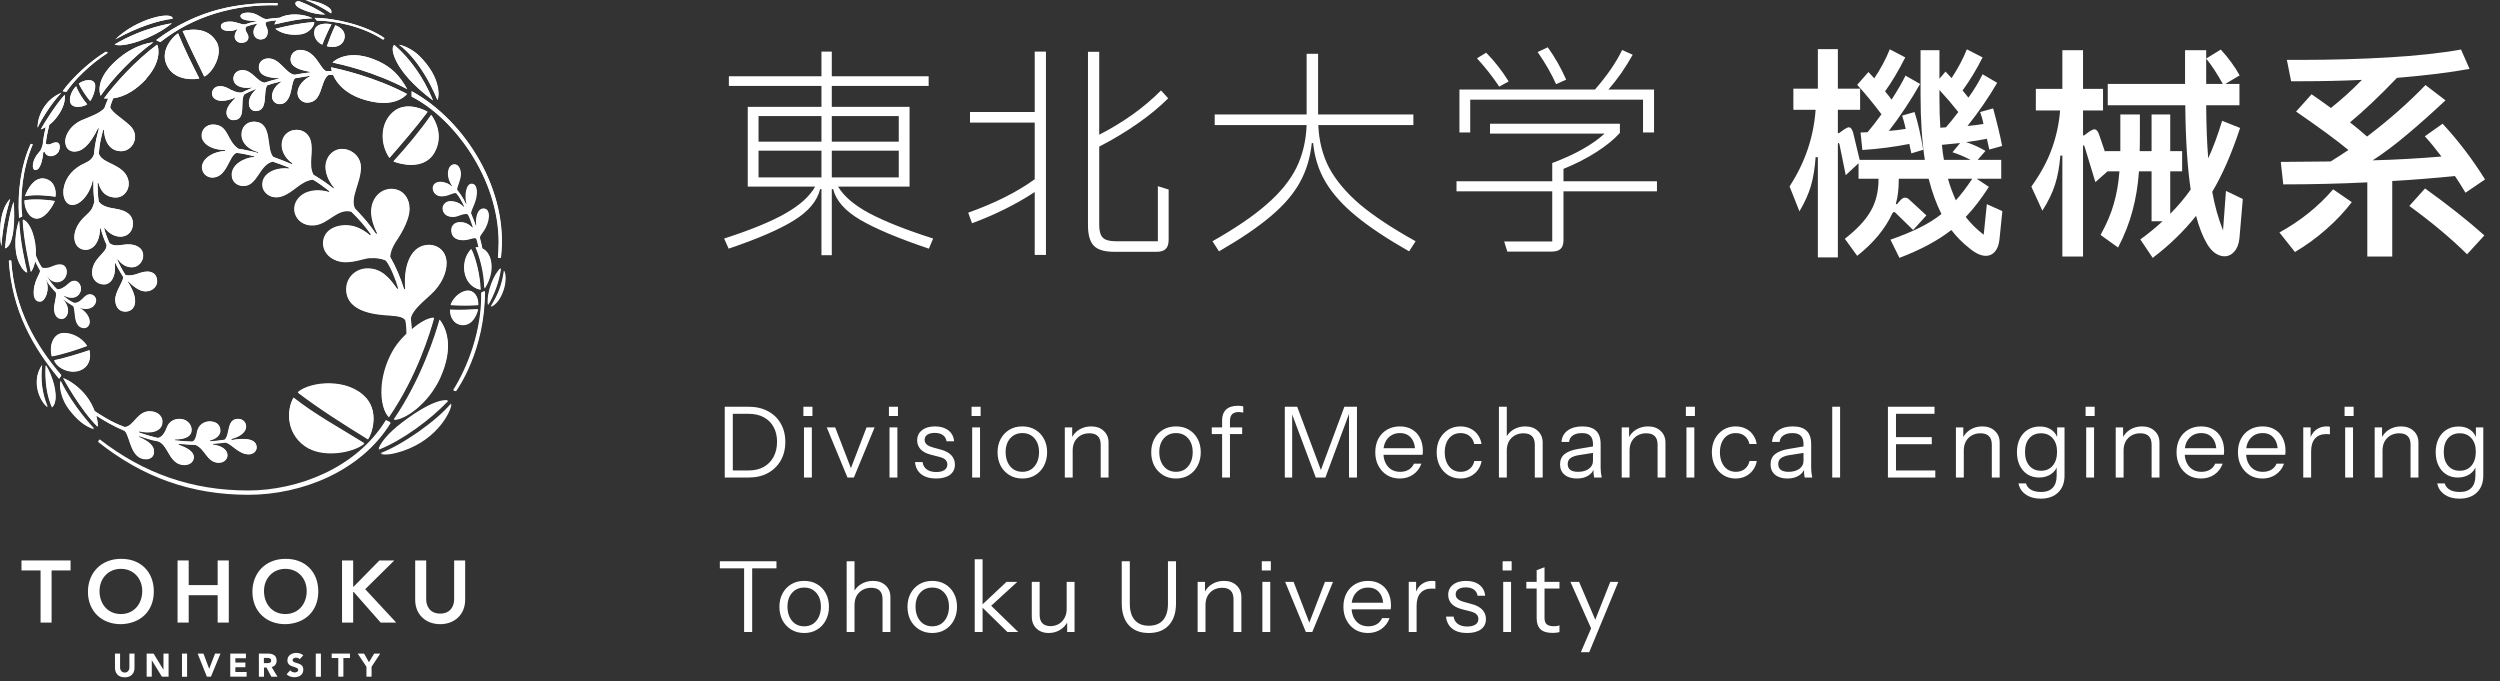 <svg width="356" height="97" viewBox="0 0 356 97" fill="none" xmlns="http://www.w3.org/2000/svg">
<rect x="0" y="0" width="356" height="97" fill="#333333" stroke="none"/>
<path d="M62.325 14.25C62.551 13.781 62.875 11.064 59.721 7.958C58.75 7.004 57.424 6.454 56.842 6.389C56.874 6.389 59.883 8.346 62.325 14.266M62.729 53.734C64.46 49.868 63.845 47.15 62.632 45.565C62.066 47.619 60.06 54.008 56.114 59.799C57.666 59.799 61.031 57.519 62.745 53.717L62.729 53.734ZM47.767 3.607C47.298 4.61 46.926 5.58 46.57 6.583C47.185 6.745 48.382 6.858 48.932 5.855C49.272 5.192 49.207 4.157 47.767 3.607ZM61.678 14.315C60.287 10.918 58.313 8.265 56.178 6.421C55.531 6.648 55.887 9.996 61.678 14.315ZM44.872 4.125C44.629 4.658 44.71 5.791 45.907 6.357C46.263 5.402 46.797 4.238 47.217 3.461C47.072 3.429 45.373 3.073 44.872 4.125ZM47.363 8.912C48.544 9.171 53.17 10.142 57.99 12.697C56.874 10.692 55.709 9.608 54.043 8.799C49.514 6.632 47.347 8.912 47.347 8.912H47.363ZM22.809 6.001C27.581 2.248 33.42 0.582 39.534 0.744V0.437C34.229 0.372 28.341 1.148 22.227 5.71L22.809 6.001ZM20.803 11.209C22.89 8.961 22.68 6.907 22.372 6.357C19.413 8.557 16.436 11.775 14.803 14.024C14.997 14.04 15.207 14.04 15.401 14.04C15.223 14.444 15.029 14.946 14.851 15.431C14.172 16.159 13.007 16.579 11.762 17.081C9.95 17.825 8.915 19.604 9.416 20.834C9.594 21.286 10.015 21.594 10.597 21.594C11.632 21.594 12.732 20.785 13.961 18.262L14.091 18.294C13.751 19.604 13.541 20.348 13.379 22.014C13.153 22.597 12.813 22.904 12.15 23.211C8.478 24.796 8.478 28.63 9.934 29.131C11.325 29.552 12.894 27.498 13.201 25.686H13.298C13.298 26.915 13.298 27.417 13.444 28.759C13.169 29.697 13.072 29.94 12.117 30.814C11.244 31.606 10.581 32.69 10.581 33.773C10.581 34.987 11.341 35.585 12.198 35.585C13.169 35.585 14.188 34.663 14.236 32.544L14.334 32.512C14.56 33.353 14.851 34.194 15.175 34.857C15.304 36.07 13.12 36.717 13.12 38.885C13.12 39.791 13.832 40.519 14.803 40.519C15.725 40.519 16.566 39.532 16.339 37.51L16.42 37.429C16.727 38.125 17.229 38.933 17.569 39.483C17.52 40.195 16.42 41.57 16.42 42.67C16.42 43.543 16.841 44.384 17.827 44.384C19.251 44.384 19.979 42.815 18.183 40.114L18.248 40.05C18.83 40.616 19.768 41.505 20.723 41.505C21.806 41.505 22.389 40.729 22.389 40.082C22.389 39.03 21.693 38.723 21.078 38.691C19.801 38.691 19.332 39.403 17.908 39.208C17.455 38.545 17.002 37.656 16.711 36.992L16.792 36.911C17.261 37.607 17.957 38.076 18.798 38.076C19.736 38.076 20.399 37.219 20.399 36.426C20.399 35.262 19.332 34.809 18.329 34.809C17.326 34.809 16.404 35.213 15.627 34.679C15.401 34.275 14.964 33.094 14.835 32.512L14.9 32.463C15.563 33.304 16.372 33.709 17.148 33.709C18.361 33.709 18.943 32.771 18.943 31.865C18.943 30.846 18.345 30.021 16.339 29.714C15.336 29.568 14.479 29.309 14.059 28.695C13.897 27.562 13.945 27.077 13.897 26.026H14.026C14.269 26.996 14.9 28.128 16.517 28.128C17.957 28.128 18.992 26.317 17.843 24.732C16.711 23.26 14.495 23.195 14.075 21.869C14.188 20.364 14.382 19.717 14.689 18.504H14.819C14.867 19.96 15.547 21.529 17.277 21.529C18.895 21.529 20.108 19.329 18.442 17.809C17.245 16.725 15.999 16.062 15.676 15.253C15.773 14.897 15.951 14.396 16.113 13.991C17.827 13.765 19.413 12.762 20.868 11.193L20.803 11.209ZM37.868 2.717C37.189 2.637 36.607 1.795 35.296 1.795C34.779 1.795 34.229 1.957 34.229 2.281C34.229 2.912 35.652 2.976 36.461 2.976L36.526 3.025C35.879 3.154 35.248 3.332 34.876 3.478C34.18 3.51 33.727 3.073 32.708 3.073C32.126 3.073 31.447 3.235 31.447 3.736C31.447 4.545 33.097 4.561 33.76 4.141L33.808 4.189C33.533 4.545 33.404 4.917 33.404 5.208C33.404 5.629 33.744 6.098 34.358 6.098C35.361 6.098 35.523 5.322 35.215 4.82C34.827 4.206 34.908 3.947 35.054 3.801C35.49 3.623 36.073 3.461 36.607 3.348L36.655 3.381C35.62 4.4 36.121 5.613 37.092 5.613C38.159 5.613 38.256 4.497 37.981 3.914C37.739 3.429 37.739 3.284 37.981 3.089C38.45 3.009 38.92 2.944 39.389 2.895C39.243 3.057 39.13 3.267 39.081 3.478C40.78 3.089 42.494 2.685 44.5 2.604C43.255 1.941 41.038 1.844 39.858 2.523C39.227 2.556 38.58 2.62 37.884 2.734L37.868 2.717ZM45.875 0.55C45.082 0.194 43.982 0 43.529 0C44.71 0.453 46.004 1.116 47.169 1.909C47.217 1.634 47.428 1.229 45.891 0.55H45.875ZM45.115 2.944C47.59 2.944 51.52 3.688 54.577 5.661L54.771 5.435C52.296 3.672 47.767 2.556 44.807 2.556L45.131 2.944H45.115ZM42.818 1.229C44.371 1.973 45.81 2.087 46.328 2.054C45.293 1.375 44.063 0.712 42.608 0.162C41.896 0.162 41.831 0.76 42.818 1.229ZM64.153 44.142C64.072 45.306 64.816 46.309 65.916 46.309C67.194 46.309 67.825 45.112 68.099 44.077C66.854 44.142 65.43 44.223 64.153 44.142ZM52.135 56.71C49.627 53.879 44.241 54.332 42.413 55.917C45.503 58.263 48.883 60.414 52.41 62.581C52.992 61.773 53.979 58.748 52.135 56.71ZM61.904 21.691C63.134 19.442 62.131 17.34 61.435 16.385C59.85 18.666 57.958 20.93 56.049 23.017C58.605 23.923 60.901 23.551 61.904 21.691ZM55.37 59.443C59.365 53.636 61.241 47.393 61.824 45.306C61.015 45.306 59.802 45.986 58.653 46.989C58.605 46.374 58.572 45.905 58.508 45.306C58.702 44.417 59.591 43.511 61.29 42.007C62.956 40.502 63.603 38.788 63.603 37.494C63.603 35.892 62.487 34.922 61.112 34.922C58.702 34.922 57.44 37.623 57.747 41.214L57.586 41.279C57.068 39.629 56.405 38.044 55.564 36.588C55.629 35.909 55.806 35.359 56.308 34.534C56.664 33.984 58.33 31.622 58.33 29.73C58.33 28.274 57.44 26.948 55.774 26.948C54.221 26.948 52.798 28.339 52.911 30.474C52.96 31.202 53.17 32.124 53.768 33.256L53.607 33.385C52.539 31.8 51.682 30.894 50.55 29.681C49.822 28.128 51.407 26.026 51.407 23.826C51.407 21.351 47.962 20.122 46.7 22.548C46.004 23.874 46.619 25.573 47.606 26.754L47.525 26.867C46.554 26.09 45.632 25.476 44.662 24.893C43.869 23.551 44.727 21.497 44.225 19.928C43.901 18.941 43.077 18.488 42.252 18.488C41.2 18.488 40.165 19.248 40.165 20.672C40.165 21.756 40.893 22.758 41.686 23.244L41.637 23.405C40.828 23.066 39.664 22.597 38.92 22.338C37.852 21.173 38.92 17.323 36.154 17.323C35.183 17.323 34.439 18.084 34.439 19.135C34.439 20.429 35.539 21.319 36.833 21.658L36.801 21.788C36.38 21.642 34.374 21.206 33.954 21.173C32.255 20.009 32.595 17.728 30.347 17.728C29.457 17.728 28.762 18.391 28.762 19.281C28.762 20.284 29.926 21.351 32.094 21.351V21.497C30.12 21.626 28.81 22.726 28.81 23.81C28.81 24.699 29.506 25.282 30.266 25.282C32.352 25.282 32.611 22.176 33.679 21.772C34.18 21.772 35.507 22.063 36.283 22.257C36.283 22.257 36.251 22.354 36.251 22.37C34.892 22.451 33.048 23.389 33.048 24.91C33.048 25.913 33.792 26.495 34.698 26.495C36.704 26.495 36.93 23.438 38.871 23.017C39.373 23.179 40.731 23.68 41.265 23.907L41.2 24.036C39.437 23.794 37.431 24.635 37.431 26.317C37.431 27.562 38.709 28.403 40.02 28.015C41.766 27.514 42.737 25.815 44.548 25.589C45.163 25.848 46.57 26.948 46.991 27.287L46.926 27.401C45.875 27.045 44.063 26.948 42.899 27.951C41.006 29.568 42.236 32.431 44.872 32.091C46.845 31.849 48.091 29.616 50.064 30.166C51.148 31.218 52.102 32.302 52.911 33.466L52.766 33.563C51.617 32.609 50.566 32.124 49.304 32.124C47.476 32.124 46.085 33.11 46.085 34.696C46.085 36.281 47.557 37.332 49.191 37.348C50.679 37.348 51.811 36.814 52.652 36.766C53.688 36.717 54.415 36.847 55.03 37.138C55.709 37.995 56.486 39.952 56.809 41.166L56.631 41.23C55.596 39.742 54.496 38.286 52.426 38.286C50.808 38.286 49.369 39.548 49.369 41.279C49.369 44.643 53.946 44.837 55.58 44.95C56.583 45.031 57.472 45.112 57.812 45.695C57.941 46.374 57.974 46.989 57.974 47.619C56.922 48.671 56.259 49.496 55.596 50.887C53.817 54.575 54.254 58.311 55.418 59.459L55.37 59.443ZM66.725 41.424C65.641 41.424 64.557 42.459 64.201 43.462C65.398 43.543 67.032 43.543 68.116 43.462C68.18 42.152 67.42 41.424 66.725 41.424ZM67.145 35.504C66.369 36.345 66.142 37.283 66.142 38.173C66.142 39.597 66.951 40.988 68.455 41.263C68.358 38.982 67.727 36.685 67.145 35.488V35.504ZM10.419 52.941C11.875 52.941 13.137 51.906 12.716 49.9C11.843 50.224 9.158 51.065 7.686 51.34C8.09 52.294 9.303 52.941 10.419 52.941ZM70.008 38.028C70.008 36.653 69.458 35.747 68.698 35.407C68.601 34.873 68.504 34.42 68.342 33.854C68.342 33.612 68.617 33.304 68.827 32.997C69.814 31.606 69.927 29.746 68.941 29.746C68.051 29.746 67.76 31.056 67.889 32.172L67.792 32.237C67.598 31.541 67.242 30.814 67.08 30.361C67.161 29.972 67.226 29.843 67.517 29.148C68.116 27.773 68.051 26.204 67.242 26.204C66.433 26.204 66.191 27.87 66.498 29.083L66.417 29.148C65.997 28.177 65.382 27.384 65.107 27.029C65.026 26.721 65.641 25.67 65.641 24.78C65.641 24.246 65.398 23.438 64.784 23.438C63.862 23.438 63.441 25.023 64.444 26.527L64.363 26.592C63.942 26.123 63.166 25.945 62.794 25.945C62.034 25.945 61.694 26.398 61.694 26.867C61.694 27.401 62.131 27.967 62.875 27.967C63.942 27.967 64.428 27.401 65.01 27.514C65.528 28.128 65.932 28.889 66.191 29.471L66.11 29.536C65.544 28.872 64.784 28.695 64.217 28.695C63.587 28.695 63.117 29.228 63.117 29.697C63.117 30.878 64.379 31.088 65.237 30.765C65.754 30.555 66.385 30.361 66.692 30.555C66.967 31.056 67.145 31.574 67.42 32.415L67.323 32.48C66.773 31.865 66.175 31.671 65.56 31.671C64.848 31.671 64.331 32.156 64.331 32.803C64.331 34.146 65.544 34.34 66.579 34.146C67.016 34.065 67.533 33.806 67.873 33.968C68.002 34.388 68.019 34.372 68.213 35.245C68.067 35.229 67.921 35.229 67.776 35.245C68.358 36.523 68.973 38.675 69.038 41.101C69.588 40.211 70.008 39.16 70.008 38.044V38.028ZM44.015 63.892C46.215 65.088 50.129 64.587 51.892 63.196C48.479 61.061 44.904 59.136 41.799 56.694C40.747 58.473 40.715 62.112 43.999 63.908L44.015 63.892ZM42.656 4.917C44.209 4.772 44.824 3.494 44.759 3.154C42.591 3.3 40.844 3.72 39.227 4.108C39.922 4.658 41.087 5.079 42.672 4.917H42.656ZM56.292 15.738C54.173 17.243 54.043 20.381 55.483 22.483C57.262 20.429 59.122 18.31 60.901 15.932C60.529 15.658 58.071 14.477 56.292 15.722V15.738ZM32.983 12.859C32.369 12.503 31.948 12.277 31.334 12.277C30.67 12.277 30.185 12.714 30.185 13.328C30.185 13.911 30.719 14.364 31.608 14.364C32.175 14.364 33.032 14.153 33.452 13.878L33.517 13.943C32.951 14.574 32.255 15.221 32.255 16.029C32.255 16.838 32.838 17.113 33.226 17.113C35.151 17.113 34.132 14.558 34.763 13.474C35.07 13.247 36.073 12.827 36.396 12.697L36.445 12.762C35.782 13.344 35.442 14.056 35.442 14.687C35.442 15.431 35.879 15.819 36.396 15.819C38.273 15.819 37.415 13.086 38.046 12.164C38.79 11.889 39.486 11.727 40.052 11.598L40.084 11.662C39.001 12.293 38.725 13.247 38.725 13.7C38.725 14.364 39.195 14.832 39.842 14.832C40.925 14.832 41.313 13.636 41.508 12.6C41.669 11.775 41.766 11.403 41.977 11.161C42.511 11.08 43.465 10.886 44.096 10.805L44.128 10.886C43.335 11.274 42.365 12.196 42.365 13.264C42.365 13.943 42.931 14.622 43.724 14.622C46.004 14.622 45.535 11.533 46.781 10.675H47.428C47.945 11.905 49.175 13.296 51.471 14.072C54.529 15.107 56.745 14.703 57.974 13.393C53.364 10.95 48.301 9.834 47.153 9.592C47.169 9.754 47.201 9.948 47.25 10.126C46.991 10.126 46.748 10.126 46.473 10.158C45.551 9.818 44.969 7.117 42.721 7.117C42.025 7.117 41.378 7.651 41.378 8.46C41.378 9.576 42.753 9.996 44.112 10.223L44.144 10.336C43.335 10.401 42.64 10.546 41.912 10.659C40.618 10.401 39.874 8.314 38.192 8.33C37.496 8.33 36.849 8.783 36.849 9.559C36.849 10.934 38.515 11.096 39.648 11.145L39.68 11.226C38.952 11.387 38.337 11.581 37.642 11.808C36.558 11.646 35.895 10.012 34.504 10.012C33.792 10.012 33.226 10.498 33.226 11.177C33.226 12.293 34.552 12.681 35.83 12.471L35.879 12.536C35.215 12.794 34.763 13.021 34.488 13.183C33.954 13.296 33.388 13.086 32.951 12.843L32.983 12.859ZM30.8 5.888C29.328 3.413 26.012 4.432 26.012 4.432C26.999 6.664 28.05 8.783 29.101 10.902C30.379 10.287 31.851 7.538 30.8 5.872V5.888ZM23.586 8.848C24.297 11.145 26.756 11.468 28.39 11.193C27.338 9.107 26.303 7.052 25.365 4.755C24.427 5.37 23.052 7.101 23.586 8.848ZM69.523 43.446C70.38 42.023 71.108 40.082 71.351 38.222C70.396 38.998 69.329 41.602 69.523 43.446ZM9.853 58.36C11.066 59.912 12.101 60.721 13.395 61.142C13.395 61.142 10.419 58.085 8.591 54.283C8.397 55.092 8.705 56.888 9.853 58.36ZM17.747 61.384C18.539 62.08 18.523 65.412 20.787 65.412C21.483 65.412 21.936 65.008 21.936 64.344C21.936 63.568 21.289 62.905 19.752 62.258L19.833 62.128C20.674 62.387 21.515 62.711 22.486 62.856C24.039 63.358 24.039 66.237 26.271 66.237C27.225 66.237 27.613 65.59 27.613 65.137C27.613 64.312 26.643 63.811 25.43 63.358V63.212C26.222 63.277 27.031 63.358 27.807 63.358C29.263 63.908 29.441 65.913 31.172 65.913C31.98 65.913 32.401 65.315 32.401 64.862C32.401 64.037 31.528 63.503 30.331 63.358V63.212C31.042 63.18 31.495 63.099 32.061 63.034C32.87 63.067 33.938 64.716 35.442 64.716C36.024 64.716 36.558 64.28 36.558 63.73C36.558 62.08 33.695 62.565 32.999 62.695L32.935 62.517C33.905 62.29 35.054 61.708 35.054 60.737C35.054 60.171 34.649 59.67 33.938 59.67C32.239 59.67 32.838 61.999 31.997 62.646C31.301 62.759 30.492 62.84 29.91 62.873V62.727C30.784 62.533 31.398 61.967 31.398 61.368C31.398 60.624 30.978 60.026 29.862 60.026C29.037 60.058 28.276 60.559 28.099 61.562C28.001 62.145 27.856 62.759 27.435 62.905C26.546 62.905 25.769 62.808 24.912 62.727V62.581C26.578 62.581 27.306 62.064 27.306 61.223C27.306 60.382 26.578 59.67 25.624 59.67C24.718 59.67 24.071 60.139 23.796 60.915C23.311 62.209 22.793 62.339 22.518 62.387C21.742 62.225 20.383 61.805 19.736 61.562L19.817 61.433C21.434 61.821 23.149 61.53 23.149 60.026C23.149 59.362 22.583 58.586 21.337 58.586C19.574 58.586 19.073 60.754 17.779 60.834C15.854 60.123 14.447 59.185 13.492 58.554C13.217 57.842 12.813 57.05 12.231 56.322C11.373 55.238 10.063 54.235 9.012 53.863C9.012 53.863 11.47 58.376 13.913 60.786C13.961 60.446 13.913 59.864 13.703 59.185C14.77 59.88 16.08 60.673 17.779 61.384H17.747ZM9.012 47.474C7.75 47.474 6.925 48.946 7.362 50.757C8.737 50.547 11.276 49.706 12.393 49.285C11.503 47.975 10.079 47.425 9.028 47.474H9.012ZM1.911 28.759C1.296 30.587 0.844 33.385 0.714 35.375C1.943 35.1 2.138 31.234 1.911 28.759ZM5.971 52.019C4.37 54.381 5.68 57.195 6.764 58.004C5.922 55.982 5.745 54.089 5.971 52.019ZM7.394 58.036C8.543 57.033 7.459 53.459 6.489 52.068C6.375 54.235 6.602 56.224 7.394 58.036ZM58.637 13.765C64.589 16.79 71.043 25.33 71.043 34.534C71.043 35.375 70.979 36.313 70.946 36.734H71.334C72.531 27.239 66.336 17.21 58.637 12.989V13.749V13.765ZM71.82 38.578C71.545 40.551 70.995 42.007 69.927 43.705C70.315 43.543 71.14 43.01 71.707 41.343C72.111 40.163 72.046 39.047 71.82 38.578ZM0.18 35.084C0.326 32.835 0.746 30.7 1.426 28.339C-0.224 30.037 -0.127 33.725 0.18 35.084ZM54.221 64.636C54.917 64.862 56.13 64.636 57.375 64.215C62.487 62.484 64.282 58.376 64.282 57.567C62.276 60.01 57.408 63.455 54.221 64.652V64.636ZM63.813 57.098C63.813 57.098 62.26 56.483 57.311 60.236C55.224 61.821 54.173 63.228 53.946 64.037C57.343 62.678 61.257 59.783 63.813 57.114V57.098ZM64.573 55.626L64.945 55.707C65.188 55.367 69.07 49.9 69.07 41.489L68.585 41.715C68.698 47.086 66.644 52.375 64.589 55.626H64.573ZM54.981 59.912C50.808 66.738 42.43 69.973 35.345 69.973C27.338 69.973 20.48 67.547 14.188 62.695L13.961 62.921C20.318 67.968 27.225 70.459 35.361 70.459C42.947 70.459 51.423 67.11 55.629 60.236L54.998 59.929L54.981 59.912ZM1.571 37.138H1.248C1.701 44.32 4.726 49.496 8.413 53.96L8.721 53.507C5.178 49.383 2.024 44.093 1.588 37.138H1.571ZM13.541 12.261C13.541 11.501 12.894 11.42 12.603 11.42C12.101 11.42 11.519 11.646 11.212 11.921C11.681 12.875 12.247 13.684 12.829 14.396C13.282 13.749 13.541 12.843 13.541 12.245V12.261ZM16.42 5.613C19.558 3.866 22.502 2.928 24.588 2.669C24.588 1.537 19.445 2.637 16.42 5.613ZM9.95 14.234C9.95 15.755 12.117 15.14 12.393 14.865C11.81 14.137 11.228 13.361 10.823 12.293C10.322 12.794 9.95 13.539 9.95 14.234ZM13.687 42.896C13.687 42.395 13.331 41.974 12.813 41.958C12.57 41.958 12.312 42.055 12.021 42.314C11.519 42.815 11.179 43.187 10.549 43.187C9.934 42.912 9.578 42.638 9.044 42.217L9.093 42.104C10.516 42.88 11.503 42.087 11.503 41.166C11.503 40.244 10.581 39.613 9.724 40.438C9.125 41.004 8.51 41.327 8.09 41.246C7.605 40.81 7.055 40.147 6.683 39.419L6.715 39.354C7.702 40.842 9.481 40.195 9.481 38.755C9.481 37.979 8.883 37.332 7.411 37.995C6.812 38.27 6.23 38.319 5.922 38.157C5.745 37.914 5.275 37.057 5.065 36.442C5.178 34.356 4.402 31.752 3.221 31.315C3.367 34.307 4.095 37.397 4.386 38.755C4.661 38.383 4.855 37.85 4.984 37.203C5.227 37.736 5.55 38.303 5.696 38.561C5.696 38.95 5.275 39.435 5.017 40.292C4.677 41.295 4.564 42.977 5.696 42.977C6.456 42.977 7.136 41.23 6.505 39.952L6.537 39.871C6.925 40.551 7.572 41.279 7.928 41.635C8.122 42.136 7.686 43.171 7.686 43.98C7.686 44.74 8.041 45.436 8.785 45.436C9.594 45.436 10.16 44.093 8.963 42.734L8.996 42.638C9.4 42.977 9.821 43.236 10.403 43.592C10.678 44.061 10.549 44.805 10.791 45.678C11.05 46.568 11.584 46.73 12.004 46.73C12.49 46.73 12.748 46.293 12.748 45.905C12.748 45.064 11.94 44.271 11.373 43.98L11.406 43.883C12.991 44.336 13.638 43.43 13.638 42.945L13.687 42.896ZM5.114 31.137C6.311 31.25 7.394 29.584 7.783 28.662C7.394 28.581 5.195 28.274 3.48 28.549C3.415 29.52 4.03 31.024 5.114 31.137ZM24.475 3.316C24.475 3.316 20.48 3.85 16.307 6.341C17.423 6.858 21.806 5.532 24.475 3.316ZM14.317 13.652C15.967 11.226 19.041 8.023 21.839 6.033C21.095 6.114 18.588 6.535 15.983 9.171C13.832 11.371 14.091 13.037 14.334 13.652H14.317ZM3.14 30.83C2.801 28.096 3.173 24.036 4.645 20.591L4.354 20.526C3.011 23.389 2.429 27.336 2.704 31.056L3.14 30.846V30.83ZM7.88 28.031C8.025 27.093 7.686 25.637 6.181 25.443C4.79 25.33 3.933 26.915 3.545 27.951C4.936 27.675 7.022 27.87 7.88 28.031ZM3.868 38.836C3.545 37.494 2.849 34.55 2.704 31.428C2.218 32.69 1.83 35.488 2.704 37.429C3.14 38.351 3.545 38.755 3.884 38.82L3.868 38.836ZM5.033 24.214C5.793 24.295 6.084 22.419 6.149 21.691L6.327 21.594C6.65 22.58 7.961 22.354 8.349 21.578C8.705 20.785 8.478 19.928 7.346 20.462C7.103 20.591 6.65 20.672 6.521 20.478C6.521 19.928 6.812 18.569 7.022 17.776C7.362 17.518 7.734 17.162 8.09 16.677C9.141 15.318 9.303 14.169 9.206 13.506C8.025 14.784 6.197 17.631 5.809 18.44C5.906 18.391 6.181 18.294 6.521 18.1C6.311 18.925 6.117 19.944 6.084 20.558C5.922 21.125 5.858 21.383 5.502 21.756C4.564 22.774 4.434 24.198 5.033 24.23V24.214ZM15.352 7.521L15.061 7.36C12.959 8.621 10.322 10.999 8.899 12.989L9.432 13.086C10.5 11.436 12.862 9.107 15.352 7.505V7.521ZM8.721 13.231C7.249 14.719 5.631 17.437 5.34 18.197C5.34 17.113 5.728 15.803 6.731 14.638C7.605 13.668 8.381 13.393 8.721 13.215" fill="white"/>
<path d="M62.277 14.234C62.503 13.765 62.81 11.048 59.673 7.942C58.702 6.988 57.376 6.438 56.793 6.373C56.826 6.373 59.834 8.33 62.277 14.234ZM62.681 53.653C64.412 49.787 63.797 47.069 62.584 45.501C62.018 47.555 60.012 53.928 56.066 59.718C57.618 59.718 60.983 57.454 62.681 53.653ZM47.735 3.591C47.266 4.594 46.894 5.564 46.538 6.567C47.153 6.729 48.35 6.842 48.9 5.839C49.24 5.176 49.175 4.141 47.735 3.591ZM61.63 14.283C60.239 10.886 58.282 8.249 56.146 6.405C55.499 6.632 55.855 9.98 61.63 14.283ZM44.84 4.125C44.597 4.658 44.678 5.791 45.875 6.357C46.231 5.402 46.765 4.238 47.185 3.461C47.04 3.429 45.342 3.073 44.824 4.125H44.84ZM47.347 8.896C48.512 9.155 53.138 10.126 57.974 12.681C56.858 10.675 55.694 9.592 54.028 8.783C49.498 6.616 47.347 8.896 47.347 8.896ZM22.826 6.001C27.597 2.248 33.42 0.598 39.519 0.76V0.453C34.213 0.388 28.358 1.165 22.244 5.71L22.826 6.001ZM20.804 11.193C22.89 8.945 22.68 6.907 22.373 6.357C19.413 8.54 16.437 11.775 14.819 14.008C15.029 14.008 15.223 14.024 15.418 14.008C15.24 14.412 15.046 14.913 14.868 15.399C14.188 16.127 13.024 16.531 11.778 17.049C9.967 17.793 8.931 19.572 9.433 20.801C9.611 21.254 10.031 21.561 10.614 21.561C11.649 21.561 12.749 20.753 13.962 18.245L14.091 18.278C13.752 19.588 13.541 20.332 13.38 21.998C13.153 22.58 12.813 22.888 12.15 23.195C8.479 24.78 8.479 28.598 9.934 29.115C11.325 29.536 12.878 27.481 13.202 25.67H13.299C13.299 26.899 13.299 27.401 13.444 28.727C13.169 29.681 13.088 29.908 12.118 30.781C11.244 31.574 10.597 32.657 10.597 33.741C10.597 34.954 11.358 35.553 12.215 35.553C13.185 35.553 14.204 34.631 14.237 32.512L14.334 32.48C14.56 33.321 14.851 34.162 15.175 34.825C15.321 36.038 13.121 36.685 13.121 38.836C13.121 39.758 13.832 40.47 14.803 40.47C15.709 40.47 16.566 39.483 16.323 37.478L16.404 37.397C16.712 38.092 17.213 38.901 17.553 39.451C17.504 40.163 16.404 41.538 16.404 42.638C16.404 43.511 16.825 44.352 17.811 44.352C19.235 44.352 19.963 42.783 18.167 40.082L18.216 40.033C18.798 40.599 19.736 41.473 20.691 41.473C21.774 41.473 22.357 40.697 22.357 40.05C22.357 38.998 21.661 38.691 21.047 38.658C19.769 38.658 19.3 39.37 17.876 39.176C17.423 38.513 16.97 37.623 16.679 36.96L16.76 36.879C17.229 37.575 17.925 38.044 18.766 38.044C19.704 38.044 20.367 37.17 20.367 36.41C20.367 35.245 19.3 34.793 18.297 34.793C17.294 34.793 16.388 35.197 15.612 34.647C15.385 34.243 14.948 33.078 14.819 32.48L14.884 32.431C15.547 33.272 16.356 33.676 17.116 33.676C18.329 33.676 18.911 32.738 18.911 31.832C18.911 30.814 18.313 29.989 16.307 29.697C15.304 29.552 14.447 29.293 14.043 28.678C13.881 27.546 13.93 27.077 13.881 26.026H14.01C14.253 26.996 14.868 28.112 16.501 28.112C17.941 28.112 18.976 26.301 17.828 24.715C16.695 23.244 14.479 23.179 14.059 21.852C14.172 20.348 14.366 19.701 14.674 18.504L14.803 18.537C14.851 19.976 15.531 21.529 17.262 21.529C18.879 21.529 20.092 19.329 18.426 17.825C17.229 16.741 15.984 16.078 15.676 15.269C15.774 14.897 15.951 14.396 16.113 14.008C17.828 13.781 19.397 12.778 20.852 11.226L20.804 11.193ZM37.869 2.717C37.189 2.637 36.607 1.795 35.313 1.795C34.795 1.795 34.262 1.957 34.262 2.281C34.262 2.928 35.685 2.976 36.494 2.976L36.558 3.025C35.911 3.154 35.281 3.332 34.909 3.478C34.213 3.494 33.76 3.073 32.741 3.073C32.159 3.073 31.479 3.235 31.479 3.736C31.479 4.545 33.129 4.561 33.776 4.141L33.841 4.189C33.566 4.545 33.437 4.901 33.437 5.208C33.437 5.629 33.776 6.098 34.391 6.098C35.394 6.098 35.556 5.322 35.248 4.82C34.86 4.206 34.941 3.947 35.087 3.785C35.523 3.607 36.105 3.445 36.639 3.348L36.688 3.381C35.669 4.383 36.17 5.613 37.124 5.613C38.192 5.613 38.289 4.497 37.998 3.914C37.755 3.429 37.755 3.284 37.998 3.073C38.467 2.992 38.936 2.928 39.405 2.879C39.26 3.057 39.146 3.251 39.098 3.478C40.796 3.089 42.495 2.669 44.5 2.604C43.255 1.941 41.039 1.844 39.858 2.523C39.227 2.572 38.58 2.62 37.885 2.734L37.869 2.717ZM45.859 0.55C45.066 0.194 43.967 0 43.514 0C44.694 0.453 45.972 1.116 47.137 1.909C47.185 1.634 47.396 1.229 45.859 0.55ZM45.099 2.928C47.574 2.928 51.504 3.672 54.545 5.645L54.723 5.419C52.248 3.656 47.735 2.539 44.775 2.539L45.099 2.928ZM42.786 1.229C44.339 1.973 45.778 2.087 46.28 2.054C45.244 1.375 44.031 0.728 42.575 0.162C41.864 0.162 41.799 0.76 42.786 1.229ZM64.088 44.077C64.007 45.242 64.751 46.245 65.852 46.245C67.129 46.245 67.76 45.064 68.035 44.012C66.79 44.077 65.382 44.158 64.105 44.077H64.088ZM52.103 56.629C49.596 53.798 44.225 54.251 42.398 55.836C45.487 58.182 48.868 60.317 52.378 62.484C52.96 61.675 53.947 58.651 52.103 56.613V56.629ZM61.856 21.658C63.086 19.41 62.083 17.307 61.387 16.353C59.802 18.634 57.91 20.898 56.017 22.969C58.573 23.874 60.853 23.502 61.856 21.642V21.658ZM55.338 59.346C59.317 53.556 61.193 47.312 61.775 45.225C60.967 45.225 59.754 45.905 58.605 46.908C58.556 46.309 58.524 45.824 58.459 45.225C58.654 44.336 59.543 43.43 61.242 41.926C62.908 40.422 63.555 38.723 63.555 37.413C63.555 35.828 62.438 34.857 61.064 34.857C58.654 34.857 57.392 37.559 57.699 41.133L57.521 41.198C57.004 39.548 56.357 37.963 55.499 36.507C55.564 35.828 55.742 35.278 56.243 34.469C56.599 33.919 58.265 31.558 58.265 29.665C58.265 28.209 57.376 26.883 55.71 26.883C54.157 26.883 52.733 28.274 52.847 30.409C52.895 31.137 53.105 32.059 53.688 33.191L53.542 33.337C52.475 31.752 51.617 30.83 50.485 29.633C49.757 28.08 51.342 25.993 51.342 23.794C51.342 21.319 47.897 20.089 46.636 22.516C45.94 23.842 46.555 25.54 47.541 26.721L47.46 26.834C46.49 26.058 45.568 25.46 44.597 24.877C43.805 23.535 44.678 21.48 44.161 19.928C43.837 18.957 43.012 18.488 42.187 18.488C41.136 18.488 40.101 19.232 40.101 20.672C40.101 21.756 40.829 22.742 41.621 23.244L41.573 23.405C40.764 23.066 39.599 22.597 38.855 22.338C37.804 21.173 38.855 17.34 36.089 17.34C35.119 17.34 34.375 18.084 34.375 19.151C34.375 20.445 35.475 21.335 36.769 21.675L36.736 21.804C36.316 21.658 34.31 21.222 33.889 21.189C32.191 20.025 32.531 17.744 30.282 17.744C29.393 17.744 28.697 18.407 28.697 19.297C28.697 20.3 29.862 21.367 32.029 21.351V21.497C30.056 21.626 28.746 22.726 28.746 23.81C28.746 24.699 29.441 25.282 30.202 25.282C32.288 25.282 32.547 22.192 33.615 21.772C34.116 21.772 35.442 22.063 36.203 22.257L36.17 22.354C34.812 22.435 32.984 23.373 32.984 24.877C32.984 25.88 33.728 26.462 34.617 26.462C36.607 26.462 36.85 23.405 38.774 22.985C39.276 23.146 40.635 23.648 41.168 23.874L41.104 24.004C39.34 23.761 37.335 24.602 37.335 26.268C37.335 27.514 38.613 28.355 39.923 27.967C41.67 27.465 42.64 25.767 44.452 25.54C45.066 25.799 46.49 26.899 46.894 27.223L46.83 27.336C45.778 26.98 43.967 26.883 42.802 27.886C40.91 29.503 42.139 32.35 44.775 32.011C46.749 31.768 47.994 29.536 49.968 30.086C51.051 31.137 52.006 32.221 52.814 33.385L52.669 33.499C51.52 32.544 50.485 32.059 49.207 32.059C47.38 32.059 45.989 33.046 45.989 34.631C45.989 36.216 47.46 37.267 49.094 37.283C50.582 37.283 51.714 36.75 52.556 36.701C53.591 36.653 54.319 36.782 54.917 37.073C55.596 37.931 56.373 39.888 56.696 41.085L56.518 41.149C55.483 39.661 54.383 38.206 52.329 38.206C50.712 38.206 49.288 39.451 49.288 41.182C49.288 44.546 53.85 44.74 55.483 44.853C56.486 44.934 57.376 45.015 57.715 45.597C57.845 46.277 57.877 46.892 57.877 47.506C56.826 48.557 56.163 49.366 55.499 50.757C53.736 54.445 54.157 58.166 55.322 59.314L55.338 59.346ZM66.676 41.36C65.593 41.36 64.509 42.395 64.153 43.398C65.35 43.479 66.984 43.479 68.067 43.398C68.132 42.087 67.372 41.36 66.676 41.36ZM67.081 35.456C66.304 36.297 66.078 37.235 66.078 38.125C66.078 39.548 66.887 40.939 68.391 41.214C68.294 38.95 67.663 36.653 67.081 35.456ZM10.452 52.86C11.908 52.86 13.169 51.841 12.749 49.835C11.891 50.159 9.19 51 7.734 51.275C8.139 52.245 9.352 52.876 10.452 52.876V52.86ZM69.944 37.963C69.944 36.588 69.394 35.682 68.634 35.343C68.537 34.809 68.439 34.356 68.261 33.79C68.261 33.547 68.537 33.24 68.747 32.932C69.734 31.541 69.847 29.681 68.86 29.681C67.97 29.681 67.679 30.975 67.809 32.108L67.712 32.172C67.517 31.477 67.162 30.749 67 30.296C67.081 29.908 67.145 29.778 67.437 29.083C68.035 27.708 67.97 26.155 67.162 26.155C66.353 26.155 66.11 27.821 66.418 29.034L66.337 29.099C65.916 28.128 65.302 27.336 65.026 26.98C64.946 26.673 65.56 25.621 65.56 24.732C65.56 24.198 65.318 23.389 64.703 23.389C63.781 23.389 63.361 24.974 64.363 26.462L64.282 26.527C63.862 26.058 63.102 25.88 62.714 25.88C61.953 25.88 61.614 26.333 61.614 26.802C61.614 27.336 62.05 27.902 62.778 27.902C63.862 27.902 64.331 27.336 64.913 27.449C65.431 28.048 65.835 28.824 66.094 29.406L65.997 29.471C65.431 28.808 64.671 28.63 64.121 28.63C63.474 28.63 63.021 29.164 63.021 29.633C63.021 30.814 64.282 31.024 65.14 30.7C65.657 30.49 66.288 30.28 66.596 30.49C66.871 30.991 67.048 31.509 67.323 32.35L67.226 32.415C66.676 31.8 66.094 31.622 65.479 31.622C64.768 31.622 64.25 32.091 64.25 32.755C64.25 34.081 65.463 34.291 66.499 34.097C66.935 34.016 67.453 33.757 67.793 33.935C67.922 34.356 67.954 34.34 68.132 35.213C67.987 35.197 67.841 35.181 67.695 35.213C68.261 36.491 68.892 38.642 68.957 41.052C69.491 40.163 69.928 39.111 69.928 37.995L69.944 37.963ZM43.999 63.794C46.199 64.991 50.097 64.49 51.876 63.099C48.479 60.98 44.889 59.039 41.799 56.596C40.764 58.376 40.715 62.015 43.999 63.794ZM42.64 4.901C44.177 4.755 44.791 3.478 44.727 3.138C42.559 3.284 40.812 3.704 39.195 4.092C39.891 4.642 41.055 5.063 42.64 4.901ZM56.243 15.722C54.124 17.226 53.995 20.348 55.435 22.467C57.214 20.413 59.074 18.294 60.853 15.932C60.481 15.658 58.023 14.477 56.243 15.722ZM32.984 12.843C32.369 12.487 31.948 12.261 31.334 12.261C30.671 12.261 30.202 12.697 30.202 13.312C30.202 13.894 30.719 14.347 31.609 14.347C32.175 14.347 33.032 14.137 33.453 13.862L33.517 13.927C32.951 14.558 32.256 15.205 32.256 16.013C32.256 16.822 32.838 17.097 33.226 17.097C35.151 17.097 34.132 14.541 34.763 13.458C35.07 13.231 36.073 12.811 36.397 12.681L36.445 12.746C35.782 13.328 35.442 14.04 35.442 14.671C35.442 15.415 35.895 15.803 36.397 15.803C38.273 15.803 37.416 13.069 38.047 12.148C38.791 11.873 39.47 11.711 40.052 11.581L40.085 11.646C39.001 12.277 38.742 13.231 38.742 13.684C38.742 14.347 39.211 14.816 39.858 14.816C40.942 14.816 41.33 13.636 41.524 12.584C41.686 11.759 41.783 11.387 41.993 11.145C42.527 11.064 43.481 10.87 44.112 10.789L44.145 10.87C43.352 11.258 42.381 12.18 42.381 13.247C42.381 13.927 42.931 14.606 43.74 14.606C46.005 14.606 45.552 11.517 46.781 10.659H47.444C47.962 11.873 49.191 13.28 51.472 14.056C54.529 15.091 56.745 14.687 57.958 13.377C53.364 10.934 48.301 9.818 47.153 9.576C47.153 9.737 47.202 9.931 47.25 10.109C46.991 10.109 46.749 10.109 46.474 10.142C45.552 9.802 44.969 7.101 42.721 7.101C42.026 7.101 41.379 7.635 41.379 8.443C41.379 9.559 42.754 9.98 44.112 10.207L44.145 10.32C43.336 10.384 42.656 10.53 41.912 10.643C40.618 10.384 39.874 8.298 38.208 8.314C37.513 8.314 36.882 8.751 36.882 9.527C36.882 10.902 38.548 11.064 39.68 11.096L39.713 11.177C38.985 11.339 38.37 11.533 37.675 11.759C36.591 11.598 35.928 9.964 34.536 9.964C33.825 9.964 33.259 10.449 33.259 11.128C33.259 12.245 34.585 12.633 35.863 12.439L35.911 12.503C35.264 12.762 34.795 12.989 34.52 13.134C33.987 13.247 33.42 13.037 33 12.811L32.984 12.843ZM30.784 5.888C29.312 3.413 26.012 4.432 26.012 4.432C26.999 6.664 28.034 8.783 29.085 10.902C30.363 10.287 31.835 7.554 30.784 5.888ZM23.586 8.832C24.298 11.128 26.74 11.452 28.374 11.161C27.306 9.074 26.287 7.036 25.349 4.739C24.411 5.338 23.036 7.085 23.57 8.815L23.586 8.832ZM69.459 43.382C70.316 41.958 71.044 40.033 71.286 38.173C70.348 38.95 69.264 41.554 69.459 43.382ZM9.886 58.263C11.099 59.799 12.134 60.624 13.428 61.029C13.428 61.029 10.452 57.971 8.64 54.187C8.446 54.995 8.753 56.791 9.886 58.263ZM17.747 61.303C18.539 61.999 18.523 65.331 20.788 65.331C21.483 65.331 21.936 64.927 21.936 64.28C21.936 63.503 21.289 62.84 19.753 62.193L19.833 62.064C20.674 62.322 21.516 62.63 22.47 62.792C24.007 63.293 24.023 66.172 26.255 66.172C27.193 66.172 27.581 65.525 27.581 65.072C27.581 64.247 26.611 63.746 25.398 63.293V63.147C26.19 63.212 26.999 63.293 27.775 63.293C29.231 63.843 29.409 65.849 31.14 65.849C31.948 65.849 32.369 65.25 32.369 64.797C32.369 63.972 31.496 63.439 30.299 63.293V63.147C31.01 63.115 31.447 63.05 32.029 62.986C32.838 63.018 33.906 64.668 35.41 64.668C35.992 64.668 36.526 64.247 36.526 63.697C36.526 62.047 33.663 62.533 32.968 62.662L32.903 62.484C33.873 62.258 35.006 61.675 35.006 60.705C35.006 60.139 34.601 59.638 33.889 59.638C32.191 59.638 32.79 61.95 31.948 62.614C31.253 62.727 30.444 62.808 29.862 62.84L29.83 62.694C30.719 62.501 31.334 61.934 31.334 61.336C31.334 60.592 30.913 59.993 29.797 59.993C28.972 60.026 28.228 60.527 28.034 61.53C27.937 62.112 27.791 62.727 27.371 62.873C26.481 62.873 25.705 62.759 24.848 62.694V62.549C26.514 62.549 27.242 62.031 27.242 61.19C27.242 60.349 26.514 59.638 25.559 59.638C24.67 59.638 24.007 60.106 23.732 60.883C23.246 62.161 22.729 62.306 22.454 62.355C21.677 62.193 20.319 61.789 19.672 61.53L19.753 61.384C21.37 61.773 23.085 61.465 23.085 59.977C23.085 59.33 22.518 58.554 21.289 58.554C19.526 58.554 19.025 60.721 17.747 60.802C15.838 60.106 14.415 59.152 13.46 58.521C13.185 57.81 12.781 57.017 12.199 56.289C11.341 55.206 10.047 54.219 8.98 53.831C8.98 53.831 11.422 58.343 13.881 60.737C13.93 60.398 13.881 59.832 13.671 59.136C14.738 59.832 16.048 60.608 17.747 61.32V61.303ZM9.045 47.409C7.783 47.409 6.958 48.881 7.395 50.693C8.77 50.482 11.309 49.641 12.409 49.221C11.519 47.91 10.096 47.361 9.045 47.409ZM1.944 28.711C1.329 30.538 0.876 33.337 0.763 35.326C1.992 35.051 2.186 31.186 1.944 28.711ZM6.004 51.938C4.402 54.3 5.713 57.114 6.796 57.907C5.955 55.885 5.777 53.992 6.004 51.938ZM7.443 57.939C8.592 56.936 7.492 53.361 6.537 51.987C6.424 54.154 6.651 56.127 7.443 57.939ZM58.605 13.749C64.541 16.757 70.995 25.298 70.995 34.501C70.995 35.343 70.93 36.264 70.898 36.701H71.286C72.483 27.223 66.288 17.21 58.605 12.989V13.749ZM71.755 38.513C71.48 40.486 70.93 41.942 69.863 43.624C70.251 43.462 71.076 42.929 71.642 41.263C72.046 40.098 71.982 38.982 71.755 38.497V38.513ZM0.213 35.035C0.342 32.787 0.779 30.652 1.459 28.306C-0.191 30.005 -0.094 33.676 0.213 35.035ZM54.189 64.538C54.885 64.749 56.082 64.538 57.327 64.102C62.438 62.371 64.218 58.263 64.218 57.454C62.212 59.896 57.343 63.325 54.189 64.522V64.538ZM63.765 57.017C63.765 57.017 62.212 56.402 57.279 60.139C55.192 61.724 54.141 63.115 53.914 63.924C57.311 62.565 61.209 59.67 63.765 57.001V57.017ZM64.525 55.545L64.897 55.626C65.14 55.286 69.006 49.819 69.006 41.424L68.52 41.651C68.634 47.005 66.579 52.294 64.525 55.545ZM54.95 59.815C50.792 66.641 42.414 69.844 35.345 69.844C27.339 69.844 20.497 67.434 14.204 62.565L13.978 62.808C20.319 67.838 27.225 70.329 35.345 70.329C42.915 70.329 51.375 66.981 55.596 60.123L54.966 59.815H54.95ZM1.604 37.073H1.281C1.734 44.255 4.758 49.415 8.43 53.863L8.737 53.41C5.195 49.285 2.041 43.996 1.604 37.057V37.073ZM13.574 12.245C13.574 11.484 12.927 11.403 12.636 11.403C12.134 11.403 11.552 11.63 11.244 11.905C11.713 12.859 12.28 13.668 12.862 14.38C13.315 13.733 13.574 12.827 13.574 12.245ZM16.437 5.597C19.575 3.85 22.502 2.912 24.589 2.653C24.589 1.52 19.461 2.62 16.437 5.597ZM9.983 14.218C9.983 15.738 12.15 15.124 12.425 14.849C11.843 14.121 11.261 13.344 10.856 12.277C10.355 12.778 9.983 13.522 9.983 14.218ZM13.703 42.832C13.703 42.33 13.347 41.926 12.83 41.893C12.587 41.893 12.328 41.974 12.037 42.249C11.536 42.751 11.196 43.123 10.565 43.123C9.95 42.848 9.595 42.573 9.077 42.136L9.126 42.023C10.549 42.799 11.536 42.007 11.536 41.085C11.536 40.163 10.614 39.532 9.773 40.357C9.174 40.923 8.559 41.246 8.139 41.166C7.654 40.729 7.104 40.066 6.732 39.338L6.764 39.273C7.734 40.761 9.514 40.114 9.514 38.675C9.514 37.898 8.915 37.251 7.459 37.914C6.861 38.189 6.279 38.238 5.971 38.076C5.793 37.817 5.324 36.976 5.114 36.361C5.227 34.275 4.451 31.687 3.27 31.234C3.416 34.226 4.144 37.316 4.435 38.658C4.71 38.303 4.92 37.753 5.033 37.106C5.276 37.639 5.599 38.206 5.745 38.464C5.745 38.852 5.324 39.338 5.066 40.179C4.726 41.182 4.613 42.864 5.745 42.864C6.489 42.864 7.184 41.133 6.554 39.839L6.586 39.758C6.974 40.438 7.621 41.166 7.977 41.521C8.171 42.023 7.734 43.042 7.734 43.867C7.734 44.627 8.09 45.322 8.834 45.322C9.643 45.322 10.209 43.98 9.012 42.621L9.045 42.524C9.449 42.864 9.87 43.123 10.452 43.479C10.711 43.948 10.597 44.692 10.84 45.565C11.099 46.439 11.633 46.617 12.037 46.617C12.538 46.617 12.781 46.18 12.781 45.792C12.781 44.95 11.972 44.158 11.406 43.867L11.438 43.77C13.024 44.223 13.671 43.317 13.671 42.832H13.703ZM5.146 31.088C6.343 31.202 7.427 29.536 7.815 28.614C7.427 28.533 5.227 28.226 3.513 28.5C3.448 29.471 4.063 30.975 5.146 31.088ZM24.476 3.316C24.476 3.316 20.497 3.85 16.323 6.324C17.439 6.842 21.823 5.516 24.476 3.316ZM14.334 13.636C15.984 11.209 19.041 8.007 21.839 6.017C21.095 6.098 18.588 6.519 15.984 9.155C13.832 11.355 14.091 13.021 14.334 13.636ZM3.173 30.781C2.833 28.048 3.205 23.988 4.677 20.542L4.386 20.478C3.06 23.341 2.461 27.287 2.753 30.991L3.189 30.781H3.173ZM7.912 27.983C8.058 27.045 7.718 25.589 6.214 25.395C4.823 25.282 3.966 26.867 3.577 27.902C4.969 27.627 7.055 27.821 7.912 27.983ZM3.901 38.788C3.594 37.445 2.882 34.518 2.736 31.396C2.251 32.657 1.863 35.456 2.736 37.397C3.173 38.319 3.561 38.723 3.901 38.788ZM5.066 24.182C5.81 24.246 6.117 22.386 6.182 21.658L6.343 21.561C6.667 22.548 7.977 22.305 8.365 21.545C8.721 20.753 8.495 19.895 7.379 20.429C7.136 20.558 6.683 20.639 6.537 20.445C6.537 19.895 6.829 18.537 7.039 17.744C7.379 17.485 7.751 17.146 8.106 16.66C9.142 15.302 9.32 14.169 9.223 13.49C8.042 14.768 6.23 17.615 5.826 18.423C5.923 18.375 6.198 18.278 6.537 18.084C6.327 18.909 6.149 19.928 6.101 20.542C5.939 21.108 5.874 21.367 5.518 21.723C4.58 22.742 4.451 24.166 5.049 24.198L5.066 24.182ZM15.369 7.521L15.094 7.36C12.991 8.621 10.355 10.983 8.948 12.989L9.465 13.086C10.533 11.436 12.894 9.107 15.369 7.521ZM8.753 13.215C7.282 14.703 5.664 17.421 5.373 18.181C5.373 17.097 5.761 15.787 6.764 14.638C7.621 13.668 8.398 13.393 8.753 13.215Z" fill="white"/>
<path d="M19.154 95.093C19.154 95.87 18.685 96.452 17.763 96.452C16.841 96.452 16.372 95.87 16.372 95.093V93.071H17.099V95.061C17.099 95.465 17.374 95.772 17.763 95.772C18.151 95.772 18.426 95.465 18.426 95.061V93.071H19.154V95.093Z" fill="white"/>
<path d="M20.884 93.071H21.871L23.262 95.352H23.278V93.071H24.006V96.355H23.052L21.612 94.009V96.355H20.884V93.071Z" fill="white"/>
<path d="M26.642 93.071H25.915V96.371H26.642V93.071Z" fill="white"/>
<path d="M28.147 93.071H28.972L29.781 95.223H29.797L30.622 93.071H31.398L30.04 96.355H29.457L28.147 93.071Z" fill="white"/>
<path d="M32.789 93.071H35.021V93.734H33.517V94.349H34.94V95.012H33.517V95.692H35.118V96.355H32.789V93.071Z" fill="white"/>
<path d="M37.577 94.43H37.998C38.273 94.43 38.612 94.43 38.612 94.058C38.612 93.734 38.321 93.686 38.046 93.686H37.577V94.43ZM36.865 93.071H38.143C38.822 93.071 39.389 93.298 39.389 94.074C39.389 94.527 39.146 94.899 38.677 94.98L39.518 96.371H38.645L37.949 95.061H37.593V96.371H36.865V93.071Z" fill="white"/>
<path d="M42.673 93.864C42.559 93.719 42.333 93.654 42.155 93.654C41.945 93.654 41.67 93.751 41.67 93.994C41.67 94.592 43.19 94.204 43.19 95.352C43.19 96.096 42.608 96.436 41.912 96.436C41.492 96.436 41.12 96.307 40.812 96.016L41.33 95.449C41.476 95.644 41.718 95.757 41.961 95.757C42.204 95.757 42.462 95.644 42.462 95.417C42.462 94.802 40.926 95.142 40.926 94.042C40.926 93.331 41.54 92.975 42.187 92.975C42.559 92.975 42.915 93.072 43.19 93.314L42.689 93.864" fill="white"/>
<path d="M45.697 93.071H44.969V96.371H45.697V93.071Z" fill="white"/>
<path d="M48.172 93.702H47.233V93.071H49.838V93.702H48.899V96.355H48.172V93.702Z" fill="white"/>
<path d="M52.184 94.948L50.938 93.071H51.844L52.539 94.301L53.283 93.071H54.141L52.911 94.948V96.355H52.184V94.948Z" fill="white"/>
<path d="M5.777 81.231H3.06V79.808H10.047V81.231H7.346V88.655H5.777V81.231Z" fill="white"/>
<path d="M17.213 87.442C19.041 87.442 20.254 86.035 20.254 84.159C20.254 82.395 19.041 81.004 17.213 81.004C15.385 81.004 14.172 82.412 14.172 84.159C14.172 86.051 15.385 87.442 17.213 87.442ZM17.197 79.581C19.963 79.532 21.904 81.376 21.904 84.223C21.904 87.07 19.947 88.833 17.197 88.882C14.48 88.882 12.523 87.038 12.523 84.272C12.523 81.506 14.48 79.581 17.197 79.581Z" fill="white"/>
<path d="M25.284 79.808H26.869V83.318H30.994V79.808H32.579V88.655H30.994V84.757H26.869V88.655H25.284V79.808Z" fill="white"/>
<path d="M40.634 87.442C42.462 87.442 43.675 86.035 43.675 84.159C43.675 82.395 42.462 81.004 40.634 81.004C38.806 81.004 37.593 82.412 37.593 84.159C37.593 86.051 38.806 87.442 40.634 87.442ZM40.618 79.581C43.384 79.532 45.325 81.376 45.325 84.223C45.325 87.07 43.368 88.833 40.618 88.882C37.901 88.882 35.943 87.038 35.943 84.272C35.943 81.506 37.901 79.581 40.618 79.581Z" fill="white"/>
<path d="M48.706 79.808H50.291V83.544H50.355L54.027 79.808H56.146L52.005 83.9L56.421 88.655H54.205L50.372 84.304H50.291V88.655H48.706V79.808Z" fill="white"/>
<path d="M66.239 85.404C66.239 87.539 64.703 88.882 62.681 88.882C60.659 88.882 59.122 87.539 59.122 85.404V79.808H60.691V85.356C60.691 86.229 61.16 87.377 62.681 87.377C64.201 87.377 64.67 86.229 64.67 85.356V79.808H66.239V85.404Z" fill="white"/>
<path d="M119.344 26.576C120.155 27.941 121.627 29.2 123.76 30.352C125.915 31.504 128.955 32.709 132.88 33.968L132.272 35.408C127.963 33.957 124.709 32.592 122.512 31.312C120.336 30.032 119.045 28.571 118.64 26.928H118.448V36.336H116.976V26.928H116.784C116.379 28.613 115.141 30.096 113.072 31.376C111.024 32.656 107.92 34 103.76 35.408L103.12 33.968C106.939 32.731 109.851 31.536 111.856 30.384C113.883 29.232 115.291 27.963 116.08 26.576H106.48V15.216H116.976V12.24H103.792V10.864H116.976V7.344H118.448V10.864H132.24V12.24H118.448V15.216H129.52V26.576H119.344ZM116.976 16.528H108.016V20.176H116.976V16.528ZM127.984 20.176V16.528H118.448V20.176H127.984ZM116.976 21.456H108.016V25.264H116.976V21.456ZM118.448 25.264H127.984V21.456H118.448V25.264ZM147.344 15.952V7.344H148.944V36.304H147.344V27.344C144.72 29.072 141.744 30.555 138.416 31.792L137.872 30.288C141.733 28.901 144.891 27.312 147.344 25.52V17.456H138.128V15.952H147.344ZM164.88 26.512L166.416 26.992V34.128C166.416 34.747 166.277 35.184 166 35.44C165.744 35.717 165.307 35.856 164.688 35.856H158.64C157.275 35.856 156.315 35.568 155.76 34.992C155.205 34.416 154.928 33.445 154.928 32.08V7.376H156.528V19.184C159.984 17.413 162.917 15.312 165.328 12.88L166.352 14C165.136 15.216 163.675 16.421 161.968 17.616C160.283 18.789 158.469 19.877 156.528 20.88V32.048C156.528 32.901 156.699 33.499 157.04 33.84C157.381 34.181 157.979 34.352 158.832 34.352H164.88V26.512ZM187.728 17.808C187.813 20.048 188.325 22.075 189.264 23.888C190.224 25.68 191.685 27.419 193.648 29.104C195.632 30.768 198.277 32.517 201.584 34.352L200.656 35.792C197.541 34.021 195.024 32.347 193.104 30.768C191.184 29.189 189.733 27.568 188.752 25.904C187.771 24.24 187.184 22.395 186.992 20.368H186.8C186.587 22.437 186.021 24.304 185.104 25.968C184.187 27.632 182.8 29.243 180.944 30.8C179.109 32.357 176.656 34.021 173.584 35.792L172.656 34.352C175.899 32.517 178.469 30.768 180.368 29.104C182.288 27.44 183.696 25.712 184.592 23.92C185.488 22.107 185.979 20.069 186.064 17.808H172.976V16.304H186.064V7.664H187.696V16.304H201.264V17.808H187.728ZM221.584 11.984C220.944 10.533 220.069 9.008 218.96 7.408L220.4 6.736C221.381 8.08 222.256 9.616 223.024 11.344L221.584 11.984ZM209.36 14.192V18.864H207.824V12.752H227.12C228.848 10.768 230.139 8.891 230.992 7.12L232.496 7.792C232.027 8.645 231.483 9.52 230.864 10.416C230.245 11.291 229.637 12.069 229.04 12.752H235.536V18.864H233.968V14.192H209.36ZM213.488 12.336C212.571 10.949 211.515 9.605 210.32 8.304L211.632 7.504C212.848 8.741 213.915 10.107 214.832 11.6L213.488 12.336ZM235.952 25.808V27.248H222.64V34.224C222.64 34.779 222.501 35.184 222.224 35.44C221.968 35.696 221.552 35.824 220.976 35.824H214.64L214.192 34.384H221.04V27.248H207.408V25.808H221.04V23.216C224.283 22 226.768 20.603 228.496 19.024H212.176V17.616H230.672V18.928C229.797 19.888 228.667 20.805 227.28 21.68C225.915 22.555 224.368 23.344 222.64 24.048V25.808H235.952Z" fill="white"/>
<path d="M282.928 29.072L285.136 30.064L284.72 34.128C284.635 34.875 284.421 35.44 284.08 35.824C283.739 36.229 283.312 36.432 282.8 36.432C282.117 36.432 281.371 36.101 280.56 35.44C279.515 34.629 278.619 33.733 277.872 32.752C275.973 34.245 273.509 35.568 270.48 36.72L269.2 34.128C270.8 33.573 272.176 33.008 273.328 32.432C274.501 31.856 275.547 31.205 276.464 30.48C275.717 28.987 275.109 27.312 274.64 25.456H270.384V25.52C270.384 26.928 270.245 28.091 269.968 29.008L270.096 29.104L270.672 28.464C270.885 28.251 271.088 28.144 271.28 28.144C271.493 28.144 271.696 28.24 271.888 28.432L274.32 30.672L272.432 32.752L269.904 30.288C269.84 30.224 269.776 30.192 269.712 30.192C269.627 30.192 269.552 30.245 269.488 30.352C268.464 32.571 266.789 34.597 264.464 36.432L262.704 34C264.432 32.656 265.659 31.344 266.384 30.064C267.131 28.784 267.504 27.259 267.504 25.488V25.456H264.656V23.248L262.832 24.944L261.936 20.528C261.893 20.4 261.84 20.347 261.776 20.368C261.733 20.368 261.712 20.443 261.712 20.592V36.656H258.864V22.384H258.544C258.437 23.941 258.213 25.307 257.872 26.48C257.531 27.632 256.987 28.837 256.24 30.096L254.832 26.544C257.029 23.173 258.267 19.536 258.544 15.632H255.376V12.624H258.864V6.992H261.712V12.624H264.88V15.632H261.712V18.96H261.872L262.576 18.448C262.896 18.235 263.131 18.128 263.28 18.128C263.536 18.128 263.739 18.384 263.888 18.896L264.816 22.768H274.096C273.691 20.144 273.488 17.072 273.488 13.552V7.152H276.176V11.216L277.04 10.192L277.904 11.12C278.843 9.691 279.568 8.325 280.08 7.024L282.32 8.176C281.488 9.84 280.539 11.408 279.472 12.88L280.304 13.904C281.093 12.816 281.765 11.707 282.32 10.576L284.4 11.792C283.184 13.883 281.776 15.931 280.176 17.936C280.965 17.872 281.723 17.776 282.448 17.648C282.32 17.008 282.16 16.443 281.968 15.952L283.824 15.44C284.421 17.637 284.848 19.419 285.104 20.784L283.28 21.296L282.928 19.76C281.989 19.952 281.008 20.112 279.984 20.24C280.944 20.56 281.861 20.976 282.736 21.488L281.616 22.768H284.976V25.456H281.488L283.216 26.608C282.171 28.251 281.072 29.68 279.92 30.896C280.645 31.835 281.499 32.677 282.48 33.424L282.928 29.072ZM265.936 18.832C266.576 18.085 267.237 17.232 267.92 16.272C266.789 14.757 265.637 13.36 264.464 12.08L266.064 10.256L266.896 11.152C267.792 9.829 268.528 8.453 269.104 7.024L271.312 8.176C270.309 10.139 269.349 11.749 268.432 13.008C268.859 13.52 269.168 13.915 269.36 14.192C270.213 12.869 270.875 11.728 271.344 10.768L273.424 11.952C272.059 14.341 270.576 16.571 268.976 18.64C269.829 18.576 270.629 18.48 271.376 18.352C271.184 17.52 271.013 16.891 270.864 16.464L272.624 15.952C273.051 17.211 273.467 19.003 273.872 21.328L272.176 21.84L271.888 20.496C269.733 20.923 267.504 21.211 265.2 21.36L264.944 18.864L265.936 18.832ZM278.864 15.952C277.947 14.8 277.051 13.755 276.176 12.816V13.776C276.176 15.504 276.219 16.976 276.304 18.192L277.104 18.128C277.531 17.659 278.117 16.933 278.864 15.952ZM276.528 20.624C276.592 21.371 276.688 22.085 276.816 22.768H280.624C279.6 22.256 278.736 21.893 278.032 21.68L279.12 20.368C277.861 20.496 276.997 20.581 276.528 20.624ZM277.392 25.456C277.669 26.459 278.043 27.483 278.512 28.528C279.28 27.675 280.059 26.651 280.848 25.456H277.392ZM316.976 27.184L319.376 28.336L318.896 33.936C318.811 34.747 318.565 35.376 318.16 35.824C317.776 36.272 317.307 36.496 316.752 36.496C316.325 36.496 315.888 36.347 315.44 36.048C315.013 35.749 314.629 35.312 314.288 34.736C313.669 33.691 313.147 32.357 312.72 30.736C310.971 32.933 308.912 34.928 306.544 36.72L304.784 34.096C305.957 33.243 307.013 32.379 307.952 31.504H306.384V24.4H304.592C304.443 26.427 304.133 28.304 303.664 30.032C303.216 31.739 302.533 33.477 301.616 35.248L299.12 33.456C299.995 31.877 300.624 30.395 301.008 29.008C301.413 27.621 301.68 26.085 301.808 24.4H300.112L298.384 25.936L296.848 20.88C296.805 20.752 296.752 20.688 296.688 20.688C296.645 20.688 296.624 20.763 296.624 20.912V36.528H293.68V22.16H293.392C293.264 23.76 293.008 25.147 292.624 26.32C292.261 27.472 291.664 28.699 290.832 30L289.264 26.576C290.565 24.763 291.536 22.971 292.176 21.2C292.816 19.429 293.211 17.605 293.36 15.728H289.904V12.656H293.68V7.152H296.624V12.656H299.472V15.728H296.624V19.28H296.784L297.52 18.736C297.84 18.523 298.075 18.416 298.224 18.416C298.523 18.416 298.757 18.683 298.928 19.216L299.76 21.648V21.52H301.936V18.992V16.304H304.72V19.248C304.72 20.272 304.709 21.029 304.688 21.52H306.384V16.304H309.04V21.52H310.736V24.4H309.04V30.448C310.128 29.36 311.099 28.208 311.952 26.992C311.483 23.792 311.227 19.792 311.184 14.992H300.144V11.952H311.152V7.152H314.16V11.952H316.528C315.739 10.523 314.949 9.317 314.16 8.336L316.24 7.056C317.349 8.272 318.245 9.499 318.928 10.736L316.88 11.952H318.896V14.992H314.16C314.181 17.915 314.277 20.432 314.448 22.544C315.152 21.029 315.813 19.248 316.432 17.2L318.992 18.224C317.797 21.851 316.475 24.88 315.024 27.312C315.365 29.253 315.877 31.088 316.56 32.816L316.976 27.184ZM349.584 25.072C346.299 25.392 343.323 25.627 340.656 25.776V36.528H337.104V25.968C333.136 26.16 329.147 26.256 325.136 26.256L324.784 23.056C326.32 23.056 328.688 23.035 331.888 22.992C332.912 22.352 333.755 21.808 334.416 21.36C332.709 19.952 330.224 18.128 326.96 15.888L329.168 13.424C329.829 13.872 330.747 14.523 331.92 15.376C333.477 14.139 334.949 12.805 336.336 11.376C333.541 11.504 330.736 11.568 327.92 11.568H326.256L325.648 8.528H327.568C331.941 8.528 336.123 8.411 340.112 8.176C344.123 7.941 347.568 7.568 350.448 7.056L351.664 9.808C348.891 10.32 345.445 10.747 341.328 11.088C338.853 13.669 336.624 15.781 334.64 17.424C335.408 18.021 336.219 18.693 337.072 19.44C340.144 17.115 342.917 14.672 345.392 12.112L348.24 14.288C346.256 16.144 344.421 17.776 342.736 19.184C341.072 20.592 339.451 21.808 337.872 22.832C341.136 22.747 344.4 22.565 347.664 22.288C346.811 21.157 346.021 20.197 345.296 19.408L347.824 17.616C350.043 20.005 352.059 22.651 353.872 25.552L351.088 27.44C350.363 26.245 349.861 25.456 349.584 25.072ZM345.328 26.832C348.592 29.179 351.408 31.408 353.776 33.52L351.312 36.208C349.029 33.947 346.288 31.653 343.088 29.328L345.328 26.832ZM324.592 33.104C327.579 31.461 330.128 29.413 332.24 26.96L334.896 28.784C333.872 30.128 332.667 31.408 331.28 32.624C329.915 33.84 328.421 34.928 326.8 35.888L324.592 33.104Z" fill="white"/>
<path d="M103.89 68V66.992H106.592C107.432 66.992 108.155 66.824 108.762 66.488C109.369 66.143 109.835 65.662 110.162 65.046C110.489 64.43 110.652 63.716 110.652 62.904C110.652 62.101 110.489 61.401 110.162 60.804C109.835 60.207 109.369 59.745 108.762 59.418C108.165 59.091 107.441 58.928 106.592 58.928H103.89V57.92H106.592C107.647 57.92 108.566 58.13 109.35 58.55C110.134 58.961 110.741 59.544 111.17 60.3C111.609 61.047 111.828 61.924 111.828 62.932C111.828 63.94 111.609 64.827 111.17 65.592C110.731 66.348 110.12 66.941 109.336 67.37C108.561 67.79 107.651 68 106.606 68H103.89ZM103.204 68V57.92H104.352V68H103.204ZM114.487 68V60.86H115.607V68H114.487ZM114.403 59.236V57.92H115.691V59.236H114.403ZM120.681 68L117.727 60.86H118.931L121.395 67.244H120.947L123.397 60.86H124.545L121.591 68H120.681ZM126.667 68V60.86H127.787V68H126.667ZM126.583 59.236V57.92H127.871V59.236H126.583ZM133.293 68.14C132.415 68.14 131.715 67.939 131.193 67.538C130.67 67.127 130.371 66.549 130.297 65.802H131.375C131.44 66.259 131.641 66.609 131.977 66.852C132.313 67.095 132.761 67.216 133.321 67.216C133.815 67.216 134.203 67.123 134.483 66.936C134.763 66.749 134.903 66.483 134.903 66.138C134.903 65.895 134.823 65.685 134.665 65.508C134.506 65.321 134.189 65.167 133.713 65.046L132.565 64.752C131.911 64.584 131.421 64.327 131.095 63.982C130.768 63.627 130.605 63.207 130.605 62.722C130.605 62.106 130.833 61.621 131.291 61.266C131.748 60.902 132.369 60.72 133.153 60.72C133.927 60.72 134.557 60.907 135.043 61.28C135.528 61.653 135.803 62.171 135.869 62.834H134.791C134.725 62.451 134.548 62.157 134.259 61.952C133.969 61.747 133.587 61.644 133.111 61.644C132.653 61.644 132.299 61.733 132.047 61.91C131.795 62.078 131.669 62.321 131.669 62.638C131.669 62.881 131.757 63.091 131.935 63.268C132.121 63.445 132.429 63.595 132.859 63.716L133.979 64.024C134.641 64.201 135.141 64.472 135.477 64.836C135.813 65.2 135.981 65.639 135.981 66.152C135.981 66.777 135.743 67.267 135.267 67.622C134.791 67.967 134.133 68.14 133.293 68.14ZM138.437 68V60.86H139.557V68H138.437ZM138.353 59.236V57.92H139.641V59.236H138.353ZM145.581 68.14C144.881 68.14 144.265 67.977 143.733 67.65C143.201 67.323 142.786 66.88 142.487 66.32C142.198 65.751 142.053 65.111 142.053 64.402C142.053 63.683 142.202 63.049 142.501 62.498C142.8 61.947 143.21 61.513 143.733 61.196C144.265 60.879 144.881 60.72 145.581 60.72C146.29 60.72 146.906 60.879 147.429 61.196C147.961 61.513 148.372 61.947 148.661 62.498C148.96 63.049 149.109 63.683 149.109 64.402C149.109 65.111 148.96 65.751 148.661 66.32C148.372 66.88 147.961 67.323 147.429 67.65C146.906 67.977 146.29 68.14 145.581 68.14ZM145.581 67.188C146.066 67.188 146.486 67.071 146.841 66.838C147.196 66.595 147.471 66.264 147.667 65.844C147.863 65.424 147.961 64.939 147.961 64.388C147.961 63.567 147.742 62.909 147.303 62.414C146.874 61.919 146.3 61.672 145.581 61.672C144.872 61.672 144.298 61.919 143.859 62.414C143.42 62.909 143.201 63.567 143.201 64.388C143.201 64.939 143.299 65.424 143.495 65.844C143.691 66.264 143.966 66.595 144.321 66.838C144.685 67.071 145.105 67.188 145.581 67.188ZM151.629 68V60.86H152.679V62.54H152.749V68H151.629ZM156.739 68V63.324C156.739 62.783 156.604 62.377 156.333 62.106C156.062 61.835 155.661 61.7 155.129 61.7C154.662 61.7 154.247 61.803 153.883 62.008C153.528 62.213 153.248 62.498 153.043 62.862C152.847 63.226 152.749 63.651 152.749 64.136L152.567 62.442C152.81 61.91 153.178 61.49 153.673 61.182C154.177 60.874 154.746 60.72 155.381 60.72C156.128 60.72 156.725 60.935 157.173 61.364C157.63 61.784 157.859 62.339 157.859 63.03V68H156.739ZM167.461 68.14C166.761 68.14 166.145 67.977 165.613 67.65C165.081 67.323 164.665 66.88 164.367 66.32C164.077 65.751 163.933 65.111 163.933 64.402C163.933 63.683 164.082 63.049 164.381 62.498C164.679 61.947 165.09 61.513 165.613 61.196C166.145 60.879 166.761 60.72 167.461 60.72C168.17 60.72 168.786 60.879 169.309 61.196C169.841 61.513 170.251 61.947 170.541 62.498C170.839 63.049 170.989 63.683 170.989 64.402C170.989 65.111 170.839 65.751 170.541 66.32C170.251 66.88 169.841 67.323 169.309 67.65C168.786 67.977 168.17 68.14 167.461 68.14ZM167.461 67.188C167.946 67.188 168.366 67.071 168.721 66.838C169.075 66.595 169.351 66.264 169.547 65.844C169.743 65.424 169.841 64.939 169.841 64.388C169.841 63.567 169.621 62.909 169.183 62.414C168.753 61.919 168.179 61.672 167.461 61.672C166.751 61.672 166.177 61.919 165.739 62.414C165.3 62.909 165.081 63.567 165.081 64.388C165.081 64.939 165.179 65.424 165.375 65.844C165.571 66.264 165.846 66.595 166.201 66.838C166.565 67.071 166.985 67.188 167.461 67.188ZM174.028 68V59.852C174.028 59.199 174.215 58.69 174.588 58.326C174.971 57.962 175.549 57.78 176.324 57.78C176.511 57.78 176.655 57.789 176.758 57.808C176.87 57.827 176.963 57.85 177.038 57.878V58.76C176.973 58.741 176.879 58.723 176.758 58.704C176.646 58.685 176.525 58.676 176.394 58.676C175.965 58.676 175.647 58.783 175.442 58.998C175.246 59.213 175.148 59.516 175.148 59.908V68H174.028ZM172.558 61.812V60.86H176.884V61.812H172.558ZM182.956 68V57.92H184.72L188.36 67.636H187.828L191.44 57.92H193.232V68H192.098V58.522H192.252L188.738 68H187.366L183.852 58.606H184.006V68H182.956ZM199.325 68.14C198.644 68.14 198.042 67.981 197.519 67.664C196.997 67.337 196.586 66.894 196.287 66.334C195.989 65.774 195.839 65.13 195.839 64.402C195.839 63.674 195.984 63.035 196.273 62.484C196.572 61.924 196.987 61.49 197.519 61.182C198.051 60.874 198.663 60.72 199.353 60.72C200.016 60.72 200.59 60.865 201.075 61.154C201.57 61.443 201.948 61.849 202.209 62.372C202.48 62.895 202.615 63.511 202.615 64.22C202.615 64.313 202.611 64.402 202.601 64.486C202.601 64.57 202.592 64.663 202.573 64.766H196.679V63.828H201.887L201.523 64.346C201.523 63.487 201.332 62.829 200.949 62.372C200.576 61.905 200.044 61.672 199.353 61.672C198.644 61.672 198.07 61.919 197.631 62.414C197.202 62.899 196.987 63.557 196.987 64.388C196.987 65.237 197.202 65.919 197.631 66.432C198.07 66.936 198.653 67.188 199.381 67.188C199.839 67.188 200.24 67.09 200.585 66.894C200.931 66.689 201.183 66.399 201.341 66.026H202.405C202.172 66.679 201.78 67.197 201.229 67.58C200.688 67.953 200.053 68.14 199.325 68.14ZM207.97 68.14C207.316 68.14 206.733 67.981 206.22 67.664C205.716 67.337 205.314 66.894 205.016 66.334C204.726 65.765 204.582 65.121 204.582 64.402C204.582 63.683 204.726 63.049 205.016 62.498C205.314 61.947 205.716 61.513 206.22 61.196C206.733 60.879 207.312 60.72 207.956 60.72C208.488 60.72 208.964 60.823 209.384 61.028C209.813 61.233 210.163 61.527 210.434 61.91C210.714 62.283 210.891 62.722 210.966 63.226H209.93C209.836 62.769 209.622 62.395 209.286 62.106C208.95 61.817 208.516 61.672 207.984 61.672C207.526 61.672 207.13 61.784 206.794 62.008C206.458 62.232 206.196 62.549 206.01 62.96C205.823 63.371 205.73 63.851 205.73 64.402C205.73 64.953 205.823 65.438 206.01 65.858C206.196 66.278 206.458 66.605 206.794 66.838C207.139 67.071 207.54 67.188 207.998 67.188C208.511 67.188 208.94 67.048 209.286 66.768C209.631 66.479 209.85 66.105 209.944 65.648H210.98C210.896 66.143 210.709 66.581 210.42 66.964C210.14 67.337 209.79 67.627 209.37 67.832C208.95 68.037 208.483 68.14 207.97 68.14ZM213.447 68V57.92H214.567V68H213.447ZM218.557 68V63.324C218.557 62.783 218.421 62.377 218.151 62.106C217.88 61.835 217.479 61.7 216.947 61.7C216.48 61.7 216.065 61.803 215.701 62.008C215.346 62.213 215.066 62.498 214.861 62.862C214.665 63.226 214.567 63.651 214.567 64.136L214.385 62.442C214.627 61.91 214.996 61.49 215.491 61.182C215.995 60.874 216.564 60.72 217.199 60.72C217.945 60.72 218.543 60.935 218.991 61.364C219.448 61.784 219.677 62.339 219.677 63.03V68H218.557ZM227.008 68C226.971 67.841 226.943 67.659 226.924 67.454C226.915 67.249 226.91 66.987 226.91 66.67H226.84V63.254C226.84 62.713 226.714 62.316 226.462 62.064C226.22 61.803 225.823 61.672 225.272 61.672C224.731 61.672 224.297 61.784 223.97 62.008C223.653 62.223 223.476 62.531 223.438 62.932H222.36C222.407 62.241 222.696 61.7 223.228 61.308C223.76 60.916 224.456 60.72 225.314 60.72C226.201 60.72 226.859 60.93 227.288 61.35C227.718 61.77 227.932 62.4 227.932 63.24V66.67C227.932 66.875 227.946 67.09 227.974 67.314C228.002 67.529 228.04 67.757 228.086 68H227.008ZM224.558 68.14C223.821 68.14 223.233 67.963 222.794 67.608C222.365 67.244 222.15 66.749 222.15 66.124C222.15 65.499 222.365 65.013 222.794 64.668C223.224 64.323 223.849 64.08 224.67 63.94L227.162 63.52V64.444L224.838 64.808C224.316 64.892 223.919 65.032 223.648 65.228C223.378 65.424 223.242 65.709 223.242 66.082C223.242 66.446 223.364 66.721 223.606 66.908C223.858 67.095 224.227 67.188 224.712 67.188C225.338 67.188 225.846 67.048 226.238 66.768C226.64 66.479 226.84 66.105 226.84 65.648L227.022 66.642C226.873 67.118 226.579 67.487 226.14 67.748C225.711 68.009 225.184 68.14 224.558 68.14ZM230.931 68V60.86H231.981V62.54H232.051V68H230.931ZM236.041 68V63.324C236.041 62.783 235.906 62.377 235.635 62.106C235.365 61.835 234.963 61.7 234.431 61.7C233.965 61.7 233.549 61.803 233.185 62.008C232.831 62.213 232.551 62.498 232.345 62.862C232.149 63.226 232.051 63.651 232.051 64.136L231.869 62.442C232.112 61.91 232.481 61.49 232.975 61.182C233.479 60.874 234.049 60.72 234.683 60.72C235.43 60.72 236.027 60.935 236.475 61.364C236.933 61.784 237.161 62.339 237.161 63.03V68H236.041ZM240.152 68V60.86H241.272V68H240.152ZM240.068 59.236V57.92H241.356V59.236H240.068ZM247.156 68.14C246.503 68.14 245.919 67.981 245.406 67.664C244.902 67.337 244.501 66.894 244.202 66.334C243.913 65.765 243.768 65.121 243.768 64.402C243.768 63.683 243.913 63.049 244.202 62.498C244.501 61.947 244.902 61.513 245.406 61.196C245.919 60.879 246.498 60.72 247.142 60.72C247.674 60.72 248.15 60.823 248.57 61.028C248.999 61.233 249.349 61.527 249.62 61.91C249.9 62.283 250.077 62.722 250.152 63.226H249.116C249.023 62.769 248.808 62.395 248.472 62.106C248.136 61.817 247.702 61.672 247.17 61.672C246.713 61.672 246.316 61.784 245.98 62.008C245.644 62.232 245.383 62.549 245.196 62.96C245.009 63.371 244.916 63.851 244.916 64.402C244.916 64.953 245.009 65.438 245.196 65.858C245.383 66.278 245.644 66.605 245.98 66.838C246.325 67.071 246.727 67.188 247.184 67.188C247.697 67.188 248.127 67.048 248.472 66.768C248.817 66.479 249.037 66.105 249.13 65.648H250.166C250.082 66.143 249.895 66.581 249.606 66.964C249.326 67.337 248.976 67.627 248.556 67.832C248.136 68.037 247.669 68.14 247.156 68.14ZM256.988 68C256.95 67.841 256.922 67.659 256.904 67.454C256.894 67.249 256.89 66.987 256.89 66.67H256.82V63.254C256.82 62.713 256.694 62.316 256.442 62.064C256.199 61.803 255.802 61.672 255.252 61.672C254.71 61.672 254.276 61.784 253.95 62.008C253.632 62.223 253.455 62.531 253.418 62.932H252.34C252.386 62.241 252.676 61.7 253.208 61.308C253.74 60.916 254.435 60.72 255.294 60.72C256.18 60.72 256.838 60.93 257.268 61.35C257.697 61.77 257.912 62.4 257.912 63.24V66.67C257.912 66.875 257.926 67.09 257.954 67.314C257.982 67.529 258.019 67.757 258.066 68H256.988ZM254.538 68.14C253.8 68.14 253.212 67.963 252.774 67.608C252.344 67.244 252.13 66.749 252.13 66.124C252.13 65.499 252.344 65.013 252.774 64.668C253.203 64.323 253.828 64.08 254.65 63.94L257.142 63.52V64.444L254.818 64.808C254.295 64.892 253.898 65.032 253.628 65.228C253.357 65.424 253.222 65.709 253.222 66.082C253.222 66.446 253.343 66.721 253.586 66.908C253.838 67.095 254.206 67.188 254.692 67.188C255.317 67.188 255.826 67.048 256.218 66.768C256.619 66.479 256.82 66.105 256.82 65.648L257.002 66.642C256.852 67.118 256.558 67.487 256.12 67.748C255.69 68.009 255.163 68.14 254.538 68.14ZM260.91 68V57.92H262.03V68H260.91ZM268.84 68V57.92H269.988V68H268.84ZM269.428 68V66.992H275.588V68H269.428ZM269.428 63.254V62.246H275.084V63.254H269.428ZM269.428 58.928V57.92H275.476V58.928H269.428ZM278.524 68V60.86H279.574V62.54H279.644V68H278.524ZM283.634 68V63.324C283.634 62.783 283.499 62.377 283.228 62.106C282.957 61.835 282.556 61.7 282.024 61.7C281.557 61.7 281.142 61.803 280.778 62.008C280.423 62.213 280.143 62.498 279.938 62.862C279.742 63.226 279.644 63.651 279.644 64.136L279.462 62.442C279.705 61.91 280.073 61.49 280.568 61.182C281.072 60.874 281.641 60.72 282.276 60.72C283.023 60.72 283.62 60.935 284.068 61.364C284.525 61.784 284.754 62.339 284.754 63.03V68H283.634ZM290.587 71.01C289.738 71.01 289.028 70.809 288.459 70.408C287.899 70.016 287.558 69.493 287.437 68.84H288.501C288.604 69.213 288.832 69.507 289.187 69.722C289.551 69.946 290.041 70.058 290.657 70.058C291.385 70.058 291.936 69.857 292.309 69.456C292.682 69.064 292.869 68.485 292.869 67.72V66.194L293.009 66.222C292.85 66.763 292.533 67.197 292.057 67.524C291.581 67.841 291.016 68 290.363 68C289.738 68 289.187 67.851 288.711 67.552C288.235 67.244 287.866 66.819 287.605 66.278C287.344 65.737 287.213 65.107 287.213 64.388C287.213 63.66 287.348 63.021 287.619 62.47C287.89 61.919 288.268 61.495 288.753 61.196C289.248 60.888 289.822 60.734 290.475 60.734C291.147 60.734 291.707 60.897 292.155 61.224C292.612 61.551 292.916 62.017 293.065 62.624L292.939 62.638V60.86H293.989V67.72C293.989 68.737 293.686 69.54 293.079 70.128C292.472 70.716 291.642 71.01 290.587 71.01ZM290.643 67.034C291.343 67.034 291.898 66.791 292.309 66.306C292.72 65.821 292.925 65.163 292.925 64.332C292.925 63.52 292.72 62.881 292.309 62.414C291.898 61.938 291.343 61.7 290.643 61.7C289.934 61.7 289.374 61.938 288.963 62.414C288.562 62.89 288.361 63.543 288.361 64.374C288.361 65.186 288.566 65.835 288.977 66.32C289.388 66.796 289.943 67.034 290.643 67.034ZM297.075 68V60.86H298.195V68H297.075ZM296.991 59.236V57.92H298.279V59.236H296.991ZM301.279 68V60.86H302.329V62.54H302.399V68H301.279ZM306.389 68V63.324C306.389 62.783 306.253 62.377 305.983 62.106C305.712 61.835 305.311 61.7 304.779 61.7C304.312 61.7 303.897 61.803 303.533 62.008C303.178 62.213 302.898 62.498 302.693 62.862C302.497 63.226 302.399 63.651 302.399 64.136L302.217 62.442C302.459 61.91 302.828 61.49 303.323 61.182C303.827 60.874 304.396 60.72 305.031 60.72C305.777 60.72 306.375 60.935 306.823 61.364C307.28 61.784 307.509 62.339 307.509 63.03V68H306.389ZM313.425 68.14C312.744 68.14 312.142 67.981 311.619 67.664C311.097 67.337 310.686 66.894 310.387 66.334C310.089 65.774 309.939 65.13 309.939 64.402C309.939 63.674 310.084 63.035 310.373 62.484C310.672 61.924 311.087 61.49 311.619 61.182C312.151 60.874 312.763 60.72 313.453 60.72C314.116 60.72 314.69 60.865 315.175 61.154C315.67 61.443 316.048 61.849 316.309 62.372C316.58 62.895 316.715 63.511 316.715 64.22C316.715 64.313 316.711 64.402 316.701 64.486C316.701 64.57 316.692 64.663 316.673 64.766H310.779V63.828H315.987L315.623 64.346C315.623 63.487 315.432 62.829 315.049 62.372C314.676 61.905 314.144 61.672 313.453 61.672C312.744 61.672 312.17 61.919 311.731 62.414C311.302 62.899 311.087 63.557 311.087 64.388C311.087 65.237 311.302 65.919 311.731 66.432C312.17 66.936 312.753 67.188 313.481 67.188C313.939 67.188 314.34 67.09 314.685 66.894C315.031 66.689 315.283 66.399 315.441 66.026H316.505C316.272 66.679 315.88 67.197 315.329 67.58C314.788 67.953 314.153 68.14 313.425 68.14ZM322.168 68.14C321.486 68.14 320.884 67.981 320.362 67.664C319.839 67.337 319.428 66.894 319.13 66.334C318.831 65.774 318.682 65.13 318.682 64.402C318.682 63.674 318.826 63.035 319.116 62.484C319.414 61.924 319.83 61.49 320.362 61.182C320.894 60.874 321.505 60.72 322.196 60.72C322.858 60.72 323.432 60.865 323.918 61.154C324.412 61.443 324.79 61.849 325.052 62.372C325.322 62.895 325.458 63.511 325.458 64.22C325.458 64.313 325.453 64.402 325.444 64.486C325.444 64.57 325.434 64.663 325.416 64.766H319.522V63.828H324.73L324.366 64.346C324.366 63.487 324.174 62.829 323.792 62.372C323.418 61.905 322.886 61.672 322.196 61.672C321.486 61.672 320.912 61.919 320.474 62.414C320.044 62.899 319.83 63.557 319.83 64.388C319.83 65.237 320.044 65.919 320.474 66.432C320.912 66.936 321.496 67.188 322.224 67.188C322.681 67.188 323.082 67.09 323.428 66.894C323.773 66.689 324.025 66.399 324.184 66.026H325.248C325.014 66.679 324.622 67.197 324.072 67.58C323.53 67.953 322.896 68.14 322.168 68.14ZM327.984 68V60.86H329.034V62.68H329.104V68H327.984ZM329.104 64.276L328.922 62.582C329.09 61.975 329.389 61.513 329.818 61.196C330.247 60.879 330.742 60.72 331.302 60.72C331.535 60.72 331.694 60.739 331.778 60.776V61.854C331.731 61.835 331.666 61.826 331.582 61.826C331.498 61.817 331.395 61.812 331.274 61.812C330.565 61.812 330.023 62.027 329.65 62.456C329.286 62.876 329.104 63.483 329.104 64.276ZM333.951 68V60.86H335.071V68H333.951ZM333.867 59.236V57.92H335.155V59.236H333.867ZM338.154 68V60.86H339.204V62.54H339.274V68H338.154ZM343.264 68V63.324C343.264 62.783 343.129 62.377 342.858 62.106C342.588 61.835 342.186 61.7 341.654 61.7C341.188 61.7 340.772 61.803 340.408 62.008C340.054 62.213 339.774 62.498 339.568 62.862C339.372 63.226 339.274 63.651 339.274 64.136L339.092 62.442C339.335 61.91 339.704 61.49 340.198 61.182C340.702 60.874 341.272 60.72 341.906 60.72C342.653 60.72 343.25 60.935 343.698 61.364C344.156 61.784 344.384 62.339 344.384 63.03V68H343.264ZM350.217 71.01C349.368 71.01 348.658 70.809 348.089 70.408C347.529 70.016 347.188 69.493 347.067 68.84H348.131C348.234 69.213 348.462 69.507 348.817 69.722C349.181 69.946 349.671 70.058 350.287 70.058C351.015 70.058 351.566 69.857 351.939 69.456C352.312 69.064 352.499 68.485 352.499 67.72V66.194L352.639 66.222C352.48 66.763 352.163 67.197 351.687 67.524C351.211 67.841 350.646 68 349.993 68C349.368 68 348.817 67.851 348.341 67.552C347.865 67.244 347.496 66.819 347.235 66.278C346.974 65.737 346.843 65.107 346.843 64.388C346.843 63.66 346.978 63.021 347.249 62.47C347.52 61.919 347.898 61.495 348.383 61.196C348.878 60.888 349.452 60.734 350.105 60.734C350.777 60.734 351.337 60.897 351.785 61.224C352.242 61.551 352.546 62.017 352.695 62.624L352.569 62.638V60.86H353.619V67.72C353.619 68.737 353.316 69.54 352.709 70.128C352.102 70.716 351.272 71.01 350.217 71.01ZM350.273 67.034C350.973 67.034 351.528 66.791 351.939 66.306C352.35 65.821 352.555 65.163 352.555 64.332C352.555 63.52 352.35 62.881 351.939 62.414C351.528 61.938 350.973 61.7 350.273 61.7C349.564 61.7 349.004 61.938 348.593 62.414C348.192 62.89 347.991 63.543 347.991 64.374C347.991 65.186 348.196 65.835 348.607 66.32C349.018 66.796 349.573 67.034 350.273 67.034ZM105.962 90V80.928H102.504V79.92H110.568V80.928H107.11V90H105.962ZM114.516 90.14C113.816 90.14 113.2 89.977 112.668 89.65C112.136 89.323 111.721 88.88 111.422 88.32C111.133 87.751 110.988 87.111 110.988 86.402C110.988 85.683 111.137 85.049 111.436 84.498C111.735 83.947 112.145 83.513 112.668 83.196C113.2 82.879 113.816 82.72 114.516 82.72C115.225 82.72 115.841 82.879 116.364 83.196C116.896 83.513 117.307 83.947 117.596 84.498C117.895 85.049 118.044 85.683 118.044 86.402C118.044 87.111 117.895 87.751 117.596 88.32C117.307 88.88 116.896 89.323 116.364 89.65C115.841 89.977 115.225 90.14 114.516 90.14ZM114.516 89.188C115.001 89.188 115.421 89.071 115.776 88.838C116.131 88.595 116.406 88.264 116.602 87.844C116.798 87.424 116.896 86.939 116.896 86.388C116.896 85.567 116.677 84.909 116.238 84.414C115.809 83.919 115.235 83.672 114.516 83.672C113.807 83.672 113.233 83.919 112.794 84.414C112.355 84.909 112.136 85.567 112.136 86.388C112.136 86.939 112.234 87.424 112.43 87.844C112.626 88.264 112.901 88.595 113.256 88.838C113.62 89.071 114.04 89.188 114.516 89.188ZM120.564 90V79.92H121.684V90H120.564ZM125.674 90V85.324C125.674 84.783 125.538 84.377 125.268 84.106C124.997 83.835 124.596 83.7 124.064 83.7C123.597 83.7 123.182 83.803 122.818 84.008C122.463 84.213 122.183 84.498 121.978 84.862C121.782 85.226 121.684 85.651 121.684 86.136L121.502 84.442C121.744 83.91 122.113 83.49 122.608 83.182C123.112 82.874 123.681 82.72 124.316 82.72C125.062 82.72 125.66 82.935 126.108 83.364C126.565 83.784 126.794 84.339 126.794 85.03V90H125.674ZM132.753 90.14C132.053 90.14 131.437 89.977 130.905 89.65C130.373 89.323 129.957 88.88 129.659 88.32C129.369 87.751 129.225 87.111 129.225 86.402C129.225 85.683 129.374 85.049 129.673 84.498C129.971 83.947 130.382 83.513 130.905 83.196C131.437 82.879 132.053 82.72 132.753 82.72C133.462 82.72 134.078 82.879 134.601 83.196C135.133 83.513 135.543 83.947 135.833 84.498C136.131 85.049 136.281 85.683 136.281 86.402C136.281 87.111 136.131 87.751 135.833 88.32C135.543 88.88 135.133 89.323 134.601 89.65C134.078 89.977 133.462 90.14 132.753 90.14ZM132.753 89.188C133.238 89.188 133.658 89.071 134.013 88.838C134.367 88.595 134.643 88.264 134.839 87.844C135.035 87.424 135.133 86.939 135.133 86.388C135.133 85.567 134.913 84.909 134.475 84.414C134.045 83.919 133.471 83.672 132.753 83.672C132.043 83.672 131.469 83.919 131.031 84.414C130.592 84.909 130.373 85.567 130.373 86.388C130.373 86.939 130.471 87.424 130.667 87.844C130.863 88.264 131.138 88.595 131.493 88.838C131.857 89.071 132.277 89.188 132.753 89.188ZM138.8 90V79.64H139.92V90H138.8ZM143.462 90L139.668 86.29L143.322 82.86H144.862L140.76 86.612L140.83 85.954L145.002 90H143.462ZM149.333 90.14C148.867 90.14 148.451 90.047 148.087 89.86C147.723 89.664 147.439 89.393 147.233 89.048C147.028 88.693 146.925 88.287 146.925 87.83V82.86H148.045V87.536C148.045 88.077 148.176 88.483 148.437 88.754C148.708 89.025 149.091 89.16 149.585 89.16C150.033 89.16 150.43 89.057 150.775 88.852C151.121 88.647 151.391 88.362 151.587 87.998C151.793 87.625 151.895 87.2 151.895 86.724L152.077 88.418C151.844 88.95 151.48 89.37 150.985 89.678C150.491 89.986 149.94 90.14 149.333 90.14ZM151.965 90V88.32H151.895V82.86H153.015V90H151.965ZM163.586 90.14C162.373 90.14 161.426 89.771 160.744 89.034C160.072 88.287 159.736 87.247 159.736 85.912V79.92H160.884V85.968C160.884 86.976 161.118 87.751 161.584 88.292C162.051 88.833 162.718 89.104 163.586 89.104C164.473 89.104 165.15 88.838 165.616 88.306C166.083 87.765 166.316 86.985 166.316 85.968V79.92H167.464V85.926C167.464 87.251 167.124 88.287 166.442 89.034C165.761 89.771 164.809 90.14 163.586 90.14ZM170.543 90V82.86H171.593V84.54H171.663V90H170.543ZM175.653 90V85.324C175.653 84.783 175.518 84.377 175.247 84.106C174.976 83.835 174.575 83.7 174.043 83.7C173.576 83.7 173.161 83.803 172.797 84.008C172.442 84.213 172.162 84.498 171.957 84.862C171.761 85.226 171.663 85.651 171.663 86.136L171.481 84.442C171.724 83.91 172.092 83.49 172.587 83.182C173.091 82.874 173.66 82.72 174.295 82.72C175.042 82.72 175.639 82.935 176.087 83.364C176.544 83.784 176.773 84.339 176.773 85.03V90H175.653ZM179.764 90V82.86H180.884V90H179.764ZM179.68 81.236V79.92H180.968V81.236H179.68ZM185.958 90L183.004 82.86H184.208L186.672 89.244H186.224L188.674 82.86H189.822L186.868 90H185.958ZM194.788 90.14C194.107 90.14 193.505 89.981 192.982 89.664C192.459 89.337 192.049 88.894 191.75 88.334C191.451 87.774 191.302 87.13 191.302 86.402C191.302 85.674 191.447 85.035 191.736 84.484C192.035 83.924 192.45 83.49 192.982 83.182C193.514 82.874 194.125 82.72 194.816 82.72C195.479 82.72 196.053 82.865 196.538 83.154C197.033 83.443 197.411 83.849 197.672 84.372C197.943 84.895 198.078 85.511 198.078 86.22C198.078 86.313 198.073 86.402 198.064 86.486C198.064 86.57 198.055 86.663 198.036 86.766H192.142V85.828H197.35L196.986 86.346C196.986 85.487 196.795 84.829 196.412 84.372C196.039 83.905 195.507 83.672 194.816 83.672C194.107 83.672 193.533 83.919 193.094 84.414C192.665 84.899 192.45 85.557 192.45 86.388C192.45 87.237 192.665 87.919 193.094 88.432C193.533 88.936 194.116 89.188 194.844 89.188C195.301 89.188 195.703 89.09 196.048 88.894C196.393 88.689 196.645 88.399 196.804 88.026H197.868C197.635 88.679 197.243 89.197 196.692 89.58C196.151 89.953 195.516 90.14 194.788 90.14ZM200.604 90V82.86H201.654V84.68H201.724V90H200.604ZM201.724 86.276L201.542 84.582C201.71 83.975 202.009 83.513 202.438 83.196C202.868 82.879 203.362 82.72 203.922 82.72C204.156 82.72 204.314 82.739 204.398 82.776V83.854C204.352 83.835 204.286 83.826 204.202 83.826C204.118 83.817 204.016 83.812 203.894 83.812C203.185 83.812 202.644 84.027 202.27 84.456C201.906 84.876 201.724 85.483 201.724 86.276ZM208.911 90.14C208.034 90.14 207.334 89.939 206.811 89.538C206.289 89.127 205.99 88.549 205.915 87.802H206.993C207.059 88.259 207.259 88.609 207.595 88.852C207.931 89.095 208.379 89.216 208.939 89.216C209.434 89.216 209.821 89.123 210.101 88.936C210.381 88.749 210.521 88.483 210.521 88.138C210.521 87.895 210.442 87.685 210.283 87.508C210.125 87.321 209.807 87.167 209.331 87.046L208.183 86.752C207.53 86.584 207.04 86.327 206.713 85.982C206.387 85.627 206.223 85.207 206.223 84.722C206.223 84.106 206.452 83.621 206.909 83.266C207.367 82.902 207.987 82.72 208.771 82.72C209.546 82.72 210.176 82.907 210.661 83.28C211.147 83.653 211.422 84.171 211.487 84.834H210.409C210.344 84.451 210.167 84.157 209.877 83.952C209.588 83.747 209.205 83.644 208.729 83.644C208.272 83.644 207.917 83.733 207.665 83.91C207.413 84.078 207.287 84.321 207.287 84.638C207.287 84.881 207.376 85.091 207.553 85.268C207.74 85.445 208.048 85.595 208.477 85.716L209.597 86.024C210.26 86.201 210.759 86.472 211.095 86.836C211.431 87.2 211.599 87.639 211.599 88.152C211.599 88.777 211.361 89.267 210.885 89.622C210.409 89.967 209.751 90.14 208.911 90.14ZM214.056 90V82.86H215.176V90H214.056ZM213.972 81.236V79.92H215.26V81.236H213.972ZM221.088 90.126C220.294 90.126 219.716 89.949 219.352 89.594C218.997 89.23 218.82 88.707 218.82 88.026V81.194L219.94 80.774V88.012C219.94 88.413 220.042 88.707 220.248 88.894C220.453 89.081 220.789 89.174 221.256 89.174C221.442 89.174 221.601 89.165 221.732 89.146C221.872 89.118 221.984 89.085 222.068 89.048V90C221.974 90.037 221.839 90.065 221.662 90.084C221.494 90.112 221.302 90.126 221.088 90.126ZM217.35 83.812V82.86H222.068V83.812H217.35ZM225.115 92.87L226.711 89.16L226.963 88.768L229.301 82.86H230.449L226.305 92.87H225.115ZM226.837 90.07L223.631 82.86H224.863L227.621 89.314L226.837 90.07Z" fill="white"/>
</svg>
